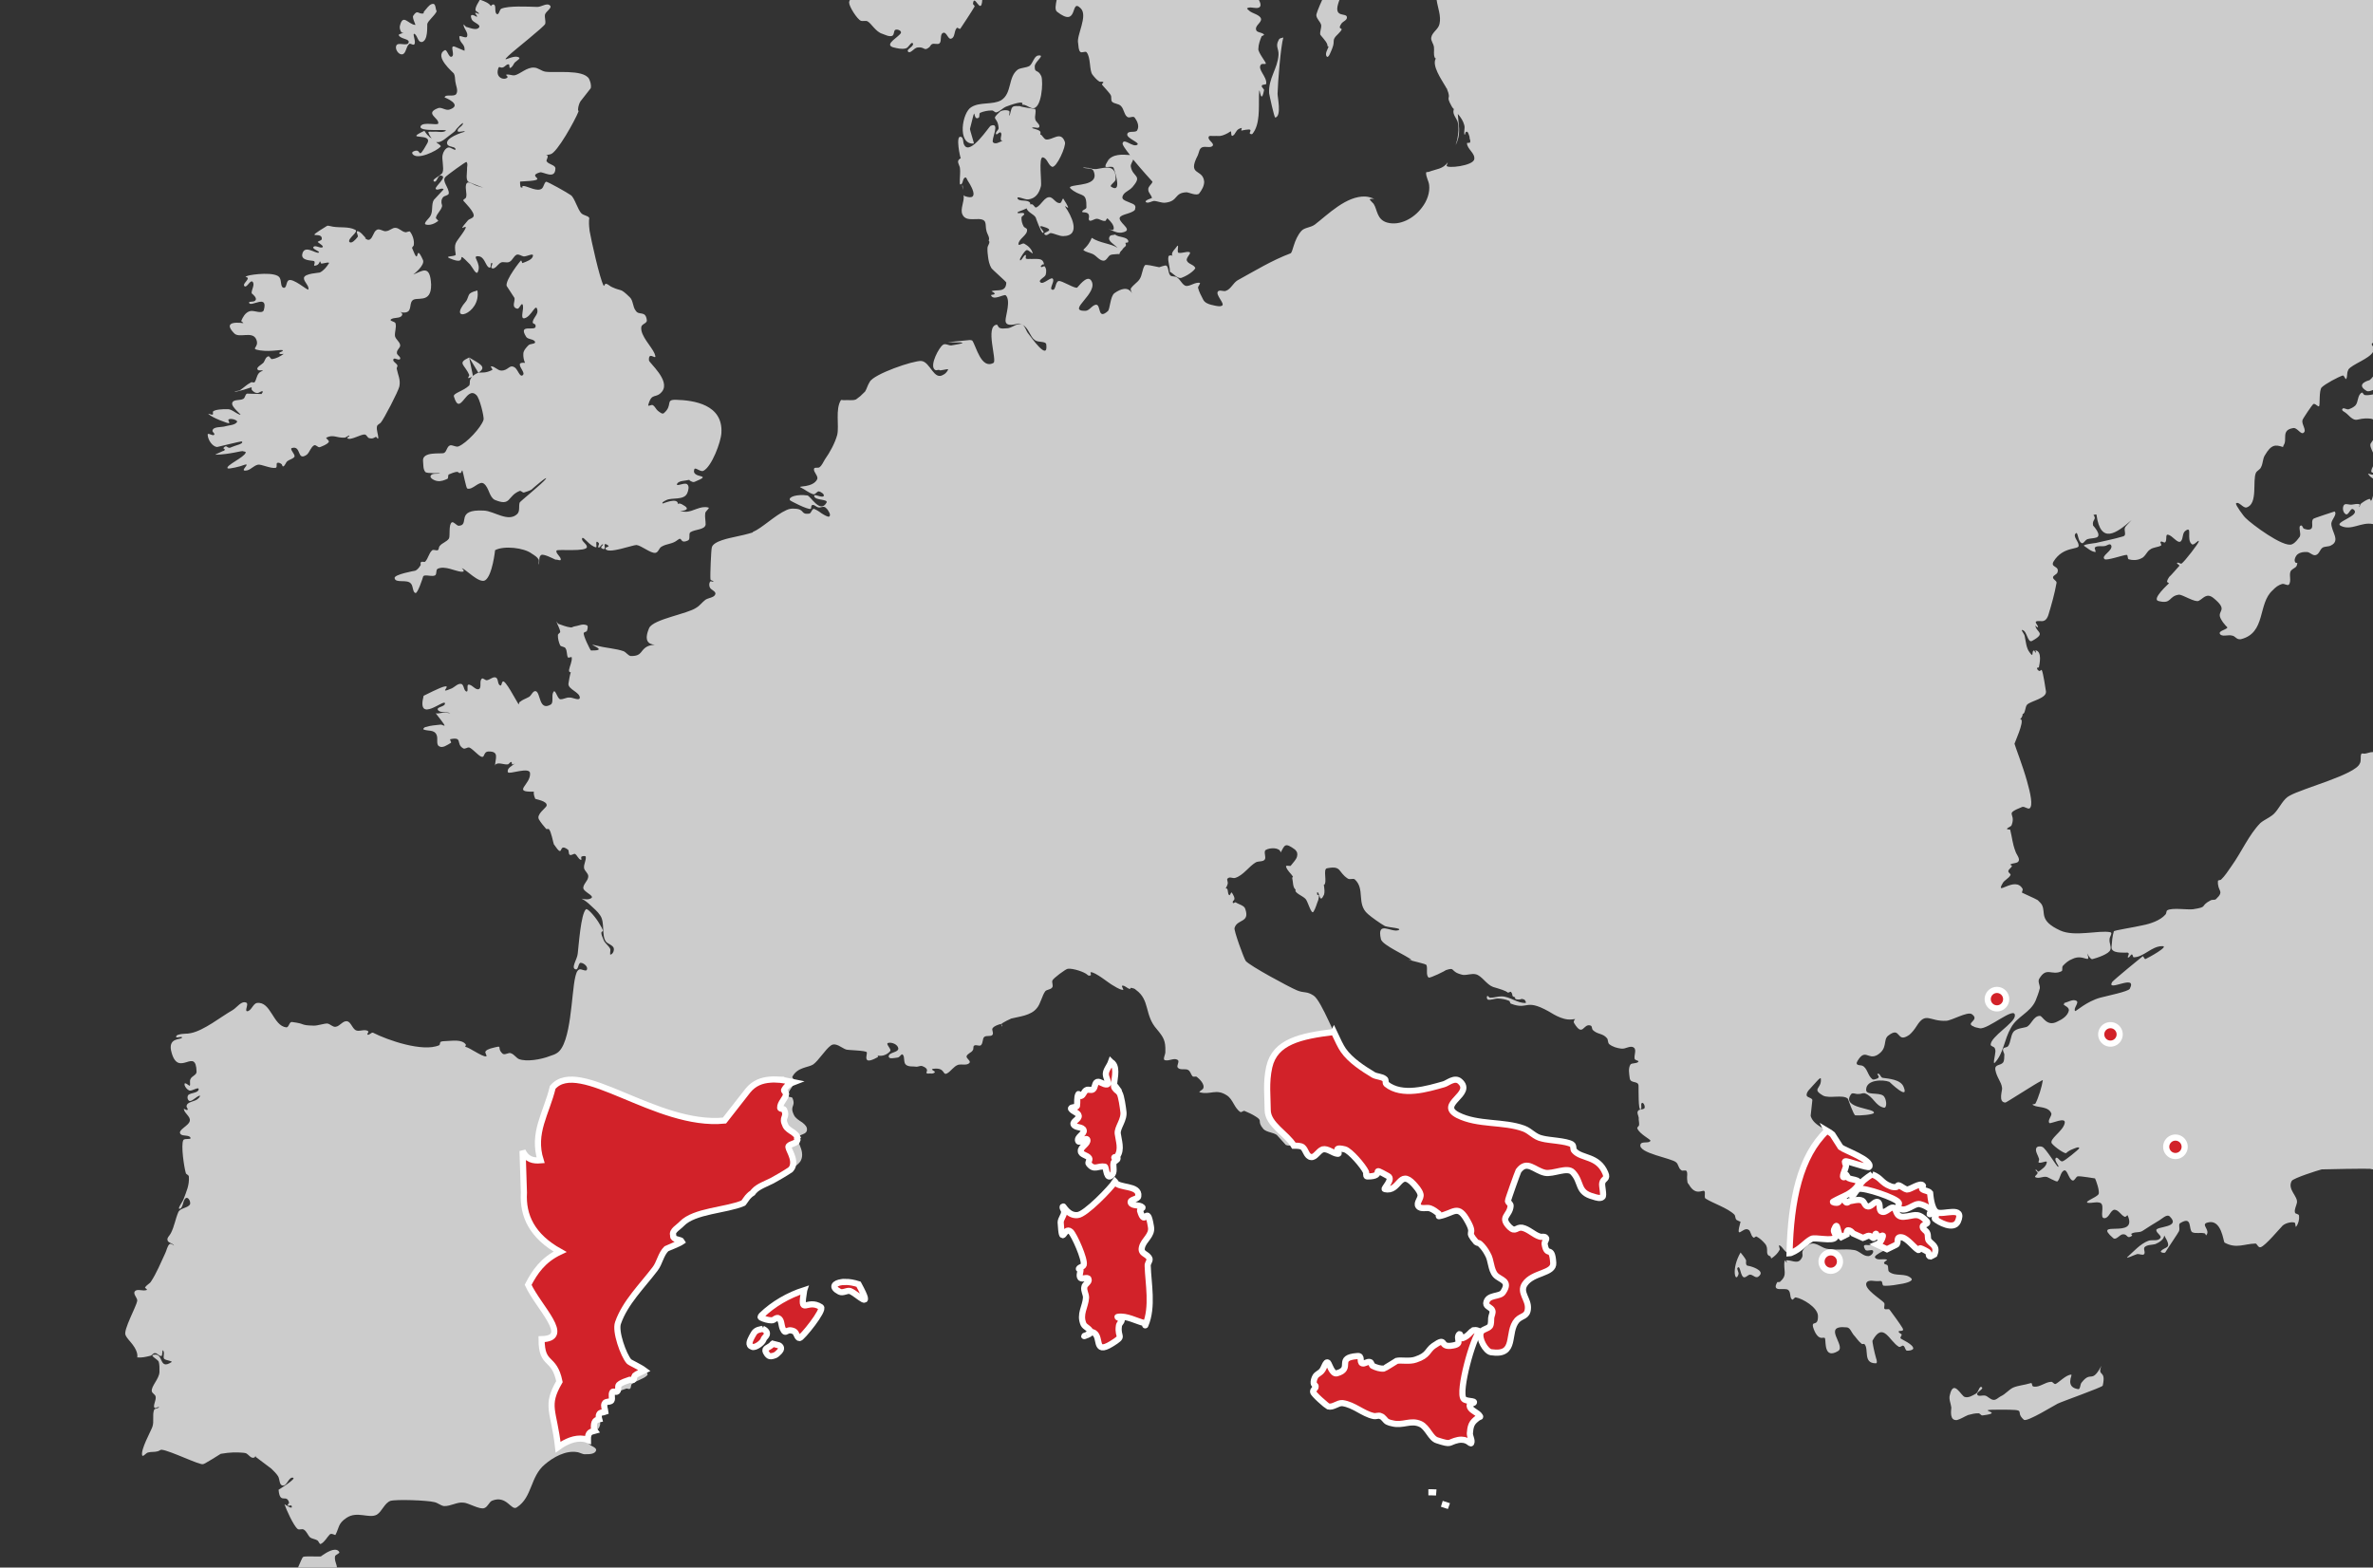 <?xml version="1.0" encoding="UTF-8" standalone="no"?>
<!-- Created with Inkscape (http://www.inkscape.org/) -->

<svg
   xmlns:svg="http://www.w3.org/2000/svg"
   xmlns="http://www.w3.org/2000/svg"
   version="1.1"
   width="386"
   height="255"
   id="svg2907">
  <rect width="100%" height="100%" fill="#333333" stroke="none"/>
  <defs
     id="defs2909" />
  <path
     d="m 78.031,0 c -0.277,0.53 -0.675,1.008 -0.688,1.594 -0.053,0.263 0.532,0.372 0.562,0.625 0.021,0.168 -0.436,-0.23 -0.594,-0.125 -0.063,0.178 0.398,0.468 0.25,0.656 0,0 -1.406,-0.943 -0.812,0.438 0.229,0.485 1.473,0.788 1.188,1.25 -0.36,0.556 -1.349,0.15 -1.969,-0.031 -0.253,0.031 -0.593,-0.628 -0.562,-0.375 -0.013,0.599 0.828,1.276 0.562,1.906 -0.117,0.441 -1.301,-0.358 -1.25,0.062 0.049,1.104 0.964,1.094 0.844,2.219 0.012,0.084 -0.061,-5.1e-4 -1.5,-0.594 C 72.981,7.158 74.122,8.969 73.469,9.219 72.984,9.448 72.703,7.884 72.312,8.188 c -1.76,0.981 1.396,3.592 1.5,3.75 0.209,0.316 0.189,0.807 0.25,1.312 0.082,0.673 0.516,1.475 0.156,2.031 -0.36,0.556 -1.725,-0.057 -1.906,0.562 0,0 3.055,1.189 0.844,1.969 -0.653,0.25 -1.337,-0.458 -1.906,-0.219 -2.286,0.874 0.265,1.617 0.031,2.5 -0.127,0.357 -2.42,-0.328 -2.844,0.406 -0.551,1.091 4.748,0.384 4.031,0.812 -0.559,0.324 -1.295,0.043 -1.969,0.125 -0.253,0.03 -0.927,-0.118 -0.812,0.125 0.135,0.411 0.332,0.705 0.531,0.938 -0.178,-0.063 -0.364,-0.186 -0.469,-0.344 -0.283,-0.222 -0.51,-0.559 -0.719,-0.875 -3.635,1.72 1.571,0.163 0.438,2.094 -1.758,3.116 -0.71,0.436 -2.312,1.312 -0.084,0.013 -0.157,0.27 -0.062,0.344 0.732,1.107 3.96,-0.486 4.562,-1.156 0.148,-0.189 -0.208,-0.31 -0.312,-0.469 -0.178,-0.063 -0.271,-0.154 -0.375,-0.312 0.798,0.245 1.696,-0.778 2.719,-1.5 0.475,-0.314 0.368,-0.477 0.906,-0.969 0.222,-0.283 0.856,-0.804 0.719,-0.531 -0.107,0.525 -0.936,0.714 -0.875,1.219 0.041,0.337 1.347,-0.158 1.125,0.125 -0.084,0.012 -3.482,1.018 -2.75,2.125 0.303,0.39 1.23,0.267 1.281,0.688 0.051,0.421 -0.808,-0.385 -1.219,-0.25 -0.411,0.135 -0.768,0.662 -0.875,1.188 -0.181,0.62 0.255,2.13 0,2.844 -0.265,0.63 -1.931,1.14 -1.375,1.5 0.451,0.202 0.568,-1.076 1.094,-0.969 1.209,0.11 -1.053,1.84 -0.844,2.156 0.219,0.401 1.062,-0.307 1.281,0.094 l -1.594,1.719 c -0.424,0.735 -0.108,1.828 -0.531,2.562 -0.202,0.451 -1.286,1.246 -0.75,1.438 0.704,0.171 1.42,-0.155 1.969,-0.562 0.158,-0.104 -0.408,-0.384 -0.344,-0.562 0.171,-0.704 0.829,-1.14 1,-1.844 0.063,-0.178 -0.148,-0.487 -0.094,-0.75 -0.03,-0.253 0.102,-0.53 0.25,-0.719 0.222,-0.283 0.894,-0.278 0.938,-0.625 0.058,-0.946 -1.165,-1.986 -0.562,-2.656 0.222,-0.283 3.343,-2.543 3.438,-2.469 0.293,0.306 0.045,0.86 0.094,1.281 -0.01,0.683 -0.189,1.401 0.125,1.875 0.021,0.168 4.462,1.677 1.531,0.75 -0.798,-0.245 -1.567,-1.017 -1.812,-0.219 -0.171,0.704 0.183,1.443 0,2.062 -0.053,0.263 -0.552,0.32 -0.438,0.562 0.104,0.158 1.922,1.902 1.656,2.531 -0.128,0.357 -0.716,0.405 -0.938,0.688 -2.398,2.767 0.956,-0.518 -0.938,2.188 -1.016,1.489 -1.349,1.387 -1.031,3.312 0.135,0.411 -1.934,0.222 -1.031,0.625 3.517,1.539 0.547,-1.872 3.375,1.031 0.398,0.464 0.974,1.764 1.25,1.219 0.679,-1.448 -1.115,-2.673 0.094,-2.562 0.946,0.058 1.112,1.296 1.594,1.75 0.093,0.072 0.27,0.157 0.344,0.062 0.148,-0.189 -0.005,-0.772 0.25,-0.719 0.263,0.053 -0.177,0.539 -0.062,0.781 0.104,0.158 0.342,0.136 0.5,0.031 0.4,-0.219 0.609,-0.677 1.094,-0.906 0.411,-0.135 0.943,0.126 1.344,-0.094 0.485,-0.229 0.672,-0.927 1.156,-1.156 0.411,-0.134 0.809,0.238 1.156,0.281 0.515,0.023 1.607,-0.619 1.5,-0.094 -0.097,0.61 -1.003,0.907 -1.656,1.156 C 84.873,42.885 84.929,42.439 84.75,42.375 84.666,42.386 82.2,45.5 82.406,46.5 l 1.281,1.969 c 0.145,0.495 -0.582,1.535 0.469,1.75 0.347,0.043 0.635,-1.004 0.844,-0.688 0.334,0.643 -0.476,2.342 0.281,2.25 1.168,-0.226 1.888,-2.627 2.125,-1.375 0.165,0.663 -0.537,1.193 -0.719,1.812 -0.181,0.62 0.461,0.297 0.438,0.812 0.122,1.01 -2.942,-0.506 -1.562,1.719 0.229,0.485 1.239,0.359 1.469,0.844 0.135,0.411 -0.756,0.269 -1.062,0.562 -0.38,0.388 -0.821,0.86 -0.844,1.375 -0.029,0.481 0.058,1.03 0.281,1.5 -0.481,-0.069 -0.824,0.028 -0.844,0.188 -0.097,0.61 0.933,1.415 0.469,1.812 -0.464,0.398 -0.778,-0.849 -1.25,-1.219 -0.933,-0.656 -1.051,0.495 -2.25,0.469 -0.599,-0.013 -1.026,-0.675 -1.625,-0.688 -0.263,-0.053 0.315,0.489 0.156,0.594 -1.128,0.563 -1.661,0.366 -2.25,0.438 -0.242,0.114 -0.569,0.238 -0.875,0.531 -0.158,0.104 -0.3,0.29 -0.438,0.562 -0.138,0.273 -0.026,0.696 -0.156,0.969 -0.993,0.974 -2.74,1.275 -2.5,1.844 1.006,3.38 1.98,-1.876 3.625,-0.281 0.566,0.444 1.315,3.674 1.188,4.031 -0.363,1.239 -2.788,3.844 -4.094,4.344 -0.411,0.135 -0.891,-0.238 -1.312,-0.188 -0.579,0.155 -0.547,1.021 -1.031,1.25 -0.401,0.219 -3.61,-0.34 -3.406,1.344 0.071,0.589 -0.024,1.285 0.375,1.75 0.275,0.287 2.345,0.145 2.406,0.219 -0.495,0.145 -1.371,-0.097 -1.562,0.438 -0.128,0.357 0.694,0.779 1.125,0.812 0.525,0.107 1.171,-0.146 1.656,-0.375 0.148,-0.189 0.005,-0.688 0.25,-0.719 1.949,-0.834 1.265,-0.064 1.844,-0.219 0.168,-0.021 0.208,-0.533 0.312,-0.375 0.114,0.243 0.603,2.842 0.781,2.906 0.893,0.319 1.964,-1.373 2.719,-0.781 0.849,0.666 0.837,2.138 1.75,2.625 2.698,1.126 1.998,-0.594 4.031,-1.438 0.242,-0.114 0.466,0.281 0.719,0.25 0.411,-0.135 0.818,-0.249 1.219,-0.469 0.306,-0.293 2.778,-2.4 2.344,-1.75 -0.434,0.65 -4.186,3.665 -4.25,3.844 -0.192,0.535 0.08,1.362 -0.375,1.844 -1.446,1.456 -3.808,-0.472 -5.438,-0.531 -4.816,-0.272 -2.169,2.403 -4.125,2.469 -0.347,-0.043 -0.767,-0.687 -1.094,-0.562 -0.559,0.324 -0.257,2.258 -0.469,2.625 -0.36,0.556 -1.099,0.716 -1.469,1.188 -0.232,0.199 -0.112,0.52 -0.344,0.719 -0.242,0.114 -0.706,-0.171 -0.938,0.031 -0.538,0.492 -0.597,1.267 -1.125,1.844 -0.158,0.104 -0.539,-0.095 -0.688,0.094 -0.158,0.104 0.064,0.427 -0.094,0.531 -0.212,0.367 -0.517,0.719 -0.844,0.844 -0.084,0.011 -3.415,0.598 -3.344,1.188 0.112,0.926 2.049,0.126 2.656,0.906 0.388,0.38 0.266,1.508 0.781,1.531 0.337,-0.041 1.101,-2.278 1.219,-2.719 0.072,-0.094 0.166,-0.115 0.25,-0.125 0.589,-0.07 1.203,0.201 1.688,-0.031 0.316,-0.209 0.058,-0.959 0.469,-1.094 1.138,-0.479 2.678,0.37 3.719,0.5 0.844,0.09 0.304,-0.404 0.156,-0.562 0.016,0.01 -0.003,-0.01 0.031,0 0.714,0.255 2.791,2.512 3.75,1.969 1.191,-0.742 1.625,-4.906 1.625,-4.906 1.444,-0.772 4.742,-0.399 5.969,0.562 0.461,0.286 0.906,0.568 1.125,0.969 0.086,0.182 -0.024,0.641 -0.031,0.781 0.006,-0.005 0.023,0.012 0.031,0 0.202,-0.451 -0.068,-1.218 0.406,-1.531 0.4,-0.219 1.861,0.548 2.312,0.75 l 0.094,0 c 0.253,-0.03 0.727,0.262 0.781,0 0.023,-0.515 -0.889,-1.018 -0.688,-1.469 0.138,-0.273 4.955,0.258 4.938,-0.594 0.023,-0.515 -1.036,-0.976 -0.75,-1.438 0.222,-0.283 1.168,1.285 2.219,1.5 0.263,0.053 -0.243,-1.405 0.438,-0.719 0.199,0.232 -0.255,0.696 0,0.75 0.263,0.053 0.425,-0.554 0.688,-0.5 0.253,-0.031 -0.312,0.279 -0.281,0.531 0.104,0.158 0.405,0.292 0.562,0.188 0.138,-0.273 -0.233,-0.994 0.312,-0.719 0.913,0.487 -0.291,0.308 -0.156,0.719 0.364,0.895 4.432,-0.637 5.031,-0.625 0.778,0.077 2.305,1.373 3.062,1.281 0.505,-0.062 0.6,-0.781 1,-1 0.875,-0.533 1.77,-0.392 2.625,-1.094 0.855,-0.701 0.265,0.751 1.719,0.062 0.401,-0.219 0.037,-1.019 0.344,-1.312 0.791,-0.523 2.349,-0.378 2.5,-1.25 0.01,-0.683 -0.16,-1.265 -0.062,-1.875 0.043,-0.347 0.847,-0.863 0.5,-0.906 -1.324,-0.352 -2.489,0.714 -3.688,0.688 -2.492,-0.126 1.216,0.045 -0.094,-0.906 -0.367,-0.211 -0.736,-0.531 -1.062,-0.406 -0.032,7e-4 -0.072,0.048 -0.094,0.062 0,-0.01 2e-4,-0.024 0,-0.031 -0.049,-1.104 -2.385,-0.072 -2.469,-0.062 -0.273,-0.138 0.351,-0.448 0.594,-0.562 0.885,-0.449 2.834,0.082 3.375,-1.094 0.202,-0.451 0.383,-1.173 0,-1.469 -0.388,-0.38 -1.848,0.474 -1.656,-0.062 0.275,-0.546 1.306,-0.491 1.969,-0.656 0.084,-0.012 0.103,0.166 0.188,0.156 0.273,0.138 0.476,0.271 0.719,0.156 3.255,-1.333 -0.637,-0.425 -0.062,-2.031 0.117,-0.441 0.984,0.479 1.469,0.25 1.37,-0.678 2.858,-4.695 2.938,-6.156 0.292,-4.647 -4.494,-5.331 -7.406,-5.406 -1.798,-0.04 -0.418,0.89 -1.969,2.188 -0.232,0.199 -0.686,-0.184 -0.969,-0.406 -0.283,-0.222 -0.445,-0.695 -0.812,-0.906 -0.189,-0.148 -0.804,0.27 -0.75,0 0.587,-2.206 1.245,-0.929 2.281,-2.25 1.322,-1.782 -2.105,-4.61 -2.156,-5.031 -0.13,-1.778 1.52,0.423 0.906,-1.125 -0.479,-1.138 -2.33,-2.894 -2.156,-4.281 0.023,-0.515 0.967,-0.62 0.906,-1.125 -0.204,-1.683 -1.28,-0.688 -1.812,-1.562 -0.502,-0.623 -0.392,-1.659 -0.969,-2.188 -1.645,-1.595 -1.217,-0.882 -2.844,-1.625 -0.357,-0.128 -0.684,-0.519 -1.031,-0.562 -0.178,-0.063 -0.27,0.471 -0.375,0.312 -0.658,-1.202 -2.014,-7.401 -2.281,-8.906 -0.062,-0.505 -0.117,-1.079 -0.094,-1.594 -0.03,-0.253 0.104,-0.436 0,-0.594 -0.293,-0.306 -0.81,-0.329 -1.188,-0.625 -0.671,-0.602 -1.172,-2.682 -1.812,-3.031 -0.377,-0.296 -3.842,-2.261 -4,-2.156 -0.316,0.209 -0.35,0.8 -0.656,1.094 -0.697,0.596 -2.244,-0.319 -2.938,-0.406 -0.599,-0.013 0.119,0.4 -0.5,0.219 -0.084,0.012 -0.178,-0.927 -0.094,-0.938 5.522,-0.24 0.66,-0.764 3.219,-1.5 0.495,-0.145 2.471,1.257 2.5,-0.625 0.013,-0.6 -1.114,-0.629 -1.438,-1.188 -0.101,-0.212 0.534,-0.966 -0.094,-1 0.225,-0.015 0.45,-0.065 0.719,-0.125 1.084,-0.216 4.042,-5.594 4.562,-6.938 0.072,-0.094 -0.126,-0.228 -0.062,-0.406 0.033,-0.431 0.163,-0.883 0.375,-1.25 l 1.688,-2.156 C 96.201,13.818 96.04,13.297 95.812,12.812 94.851,11.221 90.169,11.904 88.688,11.656 88.078,11.559 87.506,11.013 86.906,11 c -1.209,-0.11 -2.272,1.054 -3.188,1.25 -0.505,0.061 -0.964,-0.229 -1.375,-0.094 -0.168,0.02 0.283,0.228 0.219,0.406 -0.36,0.556 -2.022,0.221 -1.531,-1.375 0.181,-0.62 0.348,0.042 0.906,-0.281 0.242,-0.114 0.466,-0.481 0.812,-0.438 0.168,-0.02 0.05,0.614 0.219,0.594 0.411,-0.135 0.528,-0.592 0.75,-0.875 0.306,-0.293 1.044,-0.716 0.688,-0.844 C 83.483,8.772 81.219,10.497 82.75,9.031 83.668,8.152 88.57,4.316 88.688,3.875 88.795,3.35 88.553,2.869 88.656,2.344 88.848,1.808 89.909,1.245 89.438,0.875 88.956,0.421 88.09,1.128 87.406,1.125 85.692,1.076 82.785,0.917 81.562,1.406 81.236,1.531 81.18,2.493 80.812,2.281 80.351,1.995 80.801,0.826 80.281,0.719 80.086,0.714 79.955,0.84 79.844,1 79.611,0.521 78.754,0.188 78.219,0 l -0.188,0 z m -1.094,61.156 -0.625,-3 c -2.023,0.928 -0.72,1.106 0,2.812 0.104,0.158 -0.346,0.562 -0.094,0.531 0.253,-0.03 0.487,-0.144 0.719,-0.344 z m -0.625,-3 1.5,2.469 c 1.508,-0.951 0.158,-1.474 -1.5,-2.469 z M 138.25,0 c -0.069,0.15 -0.144,0.278 -0.125,0.438 -0.013,0.599 1.276,2.672 1.906,2.938 0.357,0.128 0.842,-0.097 1.125,0.125 0.546,0.276 1.314,1.701 2.375,2 0.536,0.192 1.068,0.489 1.562,0.344 0.411,-0.135 0.236,-0.875 0.562,-1 0.327,-0.124 0.95,0.122 0.906,0.469 -0.181,0.62 -2.825,1.875 -1.312,2.375 0.704,0.171 1.399,0.353 2.062,0.188 0.505,-0.061 0.884,-1.203 1.188,-0.812 0.229,0.485 -1.169,0.964 -0.781,1.344 0.387,0.38 0.942,-0.616 1.531,-0.688 1.178,-0.142 1.032,0.638 1.812,0.031 0.242,-0.114 0.289,-0.448 0.531,-0.562 0.317,-0.209 0.944,0.137 1.25,-0.156 0.38,-0.387 -0.011,-1.448 0.562,-1.688 0.569,-0.24 0.828,1.167 1.312,0.938 0.663,-0.165 0.452,-1.237 0.906,-1.719 0.148,-0.189 0.446,0.283 0.594,0.094 0.073,-0.094 1.963,-2.954 2.312,-3.594 0.063,-0.178 -0.314,-0.321 -0.25,-0.5 0.197,-1.731 1.318,2.085 1.5,-0.562 L 138.25,0 z m 33.625,0 c -0.134,0.705 -0.334,1.595 0.062,1.906 3.585,2.812 2.094,-2.316 3.844,-0.562 1.257,1.214 -0.727,4.445 -0.406,5.688 0.062,0.505 0.051,1.1 0.344,1.406 0.283,0.222 0.832,-0.169 1.031,0.062 0.701,0.855 0.425,2.918 0.938,3.625 0.303,0.39 0.695,0.871 1.156,1.156 0.178,0.063 0.52,-0.064 0.625,0.094 0.093,0.074 -0.239,0.207 -0.219,0.375 0.013,0.084 1.187,1.287 1.406,1.688 0.209,0.316 0.003,0.777 0.219,1.094 0.388,0.38 1.05,0.307 1.438,0.688 0.576,0.528 0.546,1.704 1.25,1.875 0.347,0.043 0.822,-0.254 1.031,0.062 0.408,0.548 0.756,1.36 0.406,2 -0.191,0.536 -1.444,0.011 -1.625,0.625 -0.255,0.714 2.237,1.447 1.594,1.781 -0.717,0.428 -2.099,-1.111 -2.344,-0.312 -0.148,0.189 0.382,0.956 1.188,1.969 -1.257,-0.097 -2.849,-0.21 -3.656,0.969 l 0,0.031 c 0.215,-0.178 0.478,-0.291 0.75,-0.375 -0.273,0.095 -0.539,0.21 -0.75,0.406 -0.131,0.247 -0.303,0.425 -0.344,0.75 -0.117,0.441 1.199,-0.151 1.344,0.344 0.395,1.148 1.261,4.111 -0.406,3.031 -0.367,-0.212 0.685,-0.756 0.719,-1.188 0.105,-2.66 -1.863,-1.84 -3.125,-1.688 -0.421,0.05 -0.84,-0.07 -1.281,-0.188 -0.189,0.023 -0.73,-0.088 -0.875,-0.094 0.011,0.01 -0.015,0.022 0,0.031 0.546,0.276 1.448,-0.011 1.688,0.562 1.073,2.518 -3.075,2.081 -3.781,2.594 -0.242,0.114 0.311,0.477 0.5,0.625 1.489,1.016 2.167,0.237 2.125,2.719 -0.043,0.347 -0.644,0.341 -0.688,0.688 -0.053,0.263 1.405,-0.251 1.062,1.156 0.011,0.084 0.051,0.333 0.219,0.312 0.347,0.043 0.725,-0.346 1.156,-0.312 0.431,0.033 0.807,0.405 1.312,0.344 0.168,-0.021 0.217,-0.523 0.406,-0.375 0.482,0.454 1.066,1.078 0.969,1.688 -0.053,0.263 -0.518,0.125 -0.875,0 0.714,0.256 1.368,0.685 2.125,0.594 2.094,-0.338 -0.086,-1.334 -0.281,-2.25 -0.082,-0.674 1.435,-0.744 2.188,-1.219 0.242,-0.114 0.364,-0.3 0.344,-0.469 0.161,-0.524 -0.263,-0.713 -0.781,-0.906 -0.074,-0.03 -0.145,-0.066 -0.219,-0.094 -0.204,-0.071 -0.413,-0.165 -0.594,-0.25 -0.439,-0.205 -0.7,-0.466 -0.281,-1.062 0.37,-0.472 1.005,-0.653 1.375,-1.125 0.084,-0.011 0.106,-0.012 0.094,-0.094 1.648,-1.907 -0.018,-1.524 -0.312,-3.281 -0.051,-0.421 0.332,-0.809 0.375,-1.156 1.402,1.709 3.156,3.625 3.156,3.625 -0.118,0.441 -0.749,0.776 -0.688,1.281 -0.023,0.515 0.533,0.87 0.594,1.375 0,0 -1.505,0.453 -0.875,0.719 0.357,0.128 0.851,-0.209 1.188,-0.25 0.599,0.013 1.233,0.363 1.906,0.281 2.104,-0.254 1.366,-1.611 3.406,-1.688 0.253,-0.03 1.692,0.659 2.062,0.188 0.444,-0.566 0.81,-1.223 0.812,-1.906 -0.181,-2.199 -2.833,-0.849 -1.031,-4.312 0.202,-0.451 0.203,-1.052 0.688,-1.281 0.569,-0.239 1.38,0.19 1.75,-0.281 0.202,-0.451 -0.795,-0.85 -0.688,-1.375 0.043,-0.347 0.601,-0.147 0.938,-0.188 0.421,-0.051 0.777,0.074 1.188,-0.062 0.168,-0.021 0.889,-0.28 1.438,-0.688 0.242,-0.114 -0.093,1.212 0.594,0.531 0.37,-0.472 0.387,-0.908 1.219,-1.094 0.084,-0.012 -0.125,0.364 -0.031,0.438 0,0 1.407,-0.346 1.438,-0.094 0.104,0.158 -0.114,0.363 -0.094,0.531 0.104,0.158 0.363,0.188 0.438,0.094 1.268,-1.52 1.024,-4.296 1.062,-6.094 0.074,-2.913 0.223,1.952 0.812,-0.938 0.138,-0.273 -0.481,-0.54 -0.344,-0.812 0.053,-0.263 0.749,-0.091 0.719,-0.344 0.12,-1.125 -1.467,-2.308 -0.875,-3.062 0.222,-0.283 0.664,-8e-5 0.812,-0.188 0.063,-0.178 -1.326,-1.881 -1.219,-2.406 0.01,-0.684 0.266,-1.401 0.531,-2.031 0.073,-0.094 0.479,-0.154 0.375,-0.312 -0.388,-0.38 -1.22,-0.276 -1.281,-0.781 -0.165,-0.663 0.884,-1.13 0.812,-1.719 -0.082,-0.673 -1.487,-0.932 -1.875,-1.312 -0.189,-0.148 -0.565,-0.438 -0.312,-0.469 0.559,-0.324 1.671,0.306 2.031,-0.25 C 205.128,0.797 205.003,0.422 204.781,0 L 171.875,0 z m 43.188,0 c -0.526,1.154 -1.004,2.328 -0.938,2.531 0.07,0.589 0.626,0.952 0.781,1.531 0.062,0.505 -0.217,1.026 -0.156,1.531 0.021,0.168 1.001,1.077 1.156,1.656 0.011,0.084 0.042,0.354 0.125,0.344 0.043,-0.005 0.089,-0.037 0.125,-0.094 -0.225,0.579 -0.658,1.228 -0.375,1.656 0.314,0.475 0.736,-0.861 0.938,-1.312 0.521,-1.344 -0.213,-1.234 0.938,-2.312 1.447,-1.456 -0.379,-0.324 0.562,-1.719 0.296,-0.377 0.936,-0.526 0.875,-1.031 -0.091,-0.758 -2.099,0.176 -1.438,-2.125 C 217.728,0.413 217.792,0.196 217.875,0 l -2.812,0 z m 18.625,0 c 0.188,1.309 0.76,2.604 0.469,3.875 -0.15,0.872 -1.193,1.346 -1.344,2.219 -0.107,0.525 0.366,0.973 0.438,1.562 0.07,0.589 -0.105,1.203 0.125,1.688 0.012,0.084 0.103,0.166 0.188,0.156 -0.72,1.112 0.915,3.445 1.562,4.562 0.104,0.158 0.124,0.27 0.219,0.344 0.854,2.117 -0.315,0.872 0.781,2.875 0.104,0.158 0.186,0.321 0.375,0.469 -0.072,0.094 -0.062,0.188 -0.062,0.188 -0.171,0.704 0.522,1.306 0.688,1.969 0.185,0.832 0.121,1.762 -0.094,2.812 -0.053,0.263 -0.197,0.612 -0.25,0.875 0.138,-0.273 0.29,-0.612 0.344,-0.875 0.192,-0.535 0.216,-1.067 0.219,-1.75 -0.041,-0.337 -0.107,-1.512 -0.219,-2.438 0.492,0.538 0.897,1.18 1.062,1.844 0.145,0.495 -0.118,1.036 0.031,1.531 0.104,0.158 0.113,-0.448 0.281,-0.469 0.327,-0.124 0.417,0.539 0.531,0.781 0.021,0.168 0.021,0.26 0.031,0.344 0.114,0.242 0.127,0.415 0.062,0.594 -0.063,0.179 -0.52,-0.012 -0.5,0.156 0.031,0.936 1.328,1.606 1.188,2.562 -0.12,1.125 -4.607,1.588 -4.5,1.062 0.063,-0.178 0.124,-0.353 0.188,-0.531 -0.804,1.122 -1.819,1.063 -3.125,1.562 -0.168,0.021 -0.426,-0.011 -0.406,0.156 -0.01,0.683 0.419,1.295 0.5,1.969 0.142,1.178 -0.299,2.555 -1.188,3.688 -1.323,1.774 -3.572,2.959 -5.594,2.438 -1.765,-0.47 -1.623,-2.114 -2.25,-3.062 -0.199,-0.232 -0.878,-0.825 -0.531,-0.781 0.252,-0.03 0.509,-0.072 0.688,0 -0.451,-0.202 -0.985,-0.383 -1.5,-0.406 -3.091,-0.139 -6.109,2.941 -8.219,4.562 -0.707,0.512 -1.659,0.455 -2.188,1.031 -1.279,1.436 -1.37,3.521 -1.781,3.656 -3.023,1.134 -5.79,2.84 -8.594,4.375 -0.717,0.428 -1.107,1.428 -1.844,1.688 -0.401,0.219 -0.881,-0.157 -1.281,0.062 -0.707,0.512 1.269,2.146 0.531,2.406 -0.242,0.114 -0.569,0.077 -1.094,-0.031 -0.165,-0.04 -0.357,-0.08 -0.531,-0.125 l -0.031,0 c -0.558,-0.145 -1.093,-0.362 -1.344,-0.844 -0.334,-0.643 -0.678,-1.274 -0.844,-1.938 -0.03,-0.252 0.513,-0.759 0.25,-0.812 -0.694,-0.087 -1.348,0.429 -1.938,0.5 -0.747,0.175 -1.131,-0.984 -1.688,-1.344 -0.293,-0.306 -0.863,-0.069 -1.156,-0.375 -0.398,-0.464 -0.224,-1.665 -0.812,-1.594 -0.169,0.021 -0.558,0.146 -0.969,0.281 -1.051,-0.214 -2.196,-0.501 -2.344,-0.312 -0.434,0.65 -0.41,1.6 -0.844,2.25 -0.36,0.556 -1.004,0.881 -1.438,1.531 -0.072,0.093 0.073,0.507 0.188,0.75 -0.647,-1.117 -1.821,-0.722 -2.844,0 -0.707,0.512 -0.703,2.634 -1.094,2.938 -1.699,1.486 -1.054,-1.08 -1.906,-1.062 -0.673,0.082 -1.067,1.003 -1.75,1 -3.239,0.05 2.38,-2.923 0.938,-4.969 -0.711,-0.939 -2.166,1.177 -2.25,1.188 -0.401,0.219 -2.536,-1.208 -3.031,-1.062 -0.579,0.155 -0.411,1.588 -1.031,1.406 -0.525,-0.107 0.301,-1.161 0.156,-1.656 -0.175,-0.747 -1.602,0.976 -2.094,0.438 -0.388,-0.38 0.757,-0.778 0.875,-1.219 0.117,-0.441 0.147,-0.954 -0.156,-1.344 -0.104,-0.158 -0.489,0.222 -0.594,0.062 -0.179,-0.063 0.123,-0.302 0.281,-0.406 0,0 0.198,0.053 0.188,-0.031 -0.03,-0.253 -0.165,-0.581 -0.438,-0.719 -0.451,-0.202 -1.026,-0.112 -1.625,-0.125 -0.263,-0.053 -0.602,0.074 -0.875,-0.062 -0.104,-0.158 0.104,-0.614 -0.062,-0.594 -0.327,0.124 -0.444,0.551 -0.75,0.844 -0.158,0.104 -0.179,0.013 -0.125,-0.25 0.212,-0.367 0.631,-1.156 1.031,-1.375 0.327,-0.124 1.125,0.795 1,0.469 -0.165,-0.663 -0.735,-1.182 -1.375,-1.531 -0.273,-0.138 -0.897,0.431 -0.938,0.094 0.058,-0.946 1.518,-1.449 1.406,-2.375 -0.03,-0.253 -0.448,-0.289 -0.562,-0.531 -0.219,-0.401 -0.367,-0.891 -0.344,-1.406 -0.031,-0.252 0.552,-0.414 0.438,-0.656 -0.209,-0.316 -1.19,0.138 -1.062,-0.219 -0.011,-0.082 0.862,-0.335 1.5,-0.656 -0.013,0.014 -0.035,0.033 -0.031,0.062 0.25,0.653 1.145,0.879 1.469,1.438 0.012,0.084 0.904,2.531 1.156,2.5 0.673,-0.081 -1.674,-1.683 0.562,-0.844 1.438,0.595 -0.922,0.733 -0.188,1.156 0.283,0.222 0.654,-0.251 0.906,-0.281 0.694,0.086 1.348,0.497 2.031,0.5 3.155,-0.041 1.086,-3.698 0.469,-4.562 -0.732,-1.107 1.423,1.369 -0.469,-1.562 -0.232,0.199 -0.247,0.793 -0.594,0.75 -0.599,-0.013 -0.933,-0.746 -1.469,-0.938 -0.967,-0.225 -1.449,1.292 -2.344,1.656 -0.253,0.031 -0.413,-0.572 -0.75,-0.531 0,0 -0.103,0.021 -0.188,0.031 -0.012,-0.084 -0.022,-0.166 -0.031,-0.25 -0.418,-0.632 -1.708,-0.129 -2.031,-0.688 -0.239,-0.569 1.13,0.196 1.719,0.125 1.178,-0.142 1.774,-0.98 2.062,-2.125 0.191,-0.535 -0.444,-4.88 0.344,-4.719 0.704,0.171 0.839,1.266 1.469,1.531 0.714,0.255 2.344,-3.378 2.094,-4.031 -0.655,-1.885 -1.991,-0.276 -3.031,-0.406 -0.431,-0.034 -0.622,-0.769 -0.969,-0.812 -0.012,-0.084 0.051,-0.175 0.031,-0.344 0.023,-0.515 -1.776,-0.636 -1.281,-0.781 0.327,-0.124 0.966,0.232 1.094,-0.125 0.118,-0.441 -0.605,-0.798 -0.656,-1.219 -0.155,-0.579 0.202,-1.203 -0.031,-1.688 0,0 -2.08,-0.267 -2.531,-0.469 -0.337,0.04 -0.777,-0.084 -1.094,0.125 -0.39,0.303 -0.298,1.06 -0.594,1.438 -0.009,0.012 -0.025,-0.004 -0.031,0 0.022,-0.155 0.167,-0.639 0.031,-0.75 -0.283,-0.222 -1.298,-0.19 -1.594,0.188 -1.457,1.371 -0.275,0.616 -0.125,2.562 0.041,0.337 -0.615,0.684 -0.406,1 0.114,0.242 0.551,-0.482 0.75,-0.25 0.293,0.306 -0.156,0.85 0.062,1.25 0.011,0.084 0.112,0.083 0.281,0.062 -0.569,0.24 -1.206,0.662 -1.594,0.281 -0.387,-0.38 1.3,-3.406 -0.406,-2.688 -0.168,0.021 -3.279,4.832 -4.25,3.156 -0.304,-0.39 -0.067,-1.268 -0.594,-1.375 -0.882,-0.235 -0.108,3.342 0,3.5 -0.083,0.011 -0.238,0.124 -0.312,0.219 -0.38,0.388 0.21,0.985 0.188,1.5 0.062,0.505 -0.019,1.119 -0.031,1.719 0.03,0.252 -0.086,0.927 0.156,0.812 0.411,-0.135 0.256,-0.874 0.656,-1.094 0.232,-0.199 0.364,0.311 0.469,0.469 0.209,0.316 2.293,3.478 -0.469,2.531 -0.093,-0.072 -0.092,-0.08 -0.188,-0.156 0.132,1.094 -0.583,2.198 -0.219,3.094 0.604,1.464 2.682,0.365 3.531,1.031 0.377,0.296 0.229,1.068 0.375,1.562 0.07,0.589 0.661,1.226 0.375,1.688 0.377,0.296 -0.238,0.861 -0.188,1.281 -0.023,0.515 0.046,0.954 0.094,1.375 0.071,0.589 0.207,1.254 0.531,1.812 0.209,0.316 2.417,2.207 2.438,2.375 -0.049,1.714 -1.595,1.052 -2.406,1.406 0.072,0.07 0.625,0.278 0.5,0.438 -0.063,0.178 -0.667,0.093 -0.562,0.25 0.364,0.895 2.092,-0.253 2.375,-0.031 0.869,0.834 -0.038,3.326 -0.031,4.094 -0.026,1.199 1.873,0.53 2.125,0.5 0.266,0.01 0.463,0.122 0.656,0.219 0.99,0.497 1.188,1.92 1.969,2.469 0.566,0.444 1.804,0.13 1.875,0.719 0.346,2.862 -2.435,-1.159 -2.938,-1.781 -0.348,-0.406 -0.466,-1.117 -0.906,-1.406 -0.063,-0.041 -0.141,-0.071 -0.219,-0.094 -0.798,-0.245 -1.607,0.723 -2.469,0.656 -0.337,0.041 -0.758,0.074 -1.031,-0.062 -0.263,-0.053 -0.332,-0.552 -0.5,-0.531 -1.936,0.234 0.112,5.885 -0.531,6.219 -2.002,1.096 -2.82,-2.76 -3.438,-3.625 -0.093,-0.072 -0.353,-0.104 -0.438,-0.094 -2.406,0.227 -3.386,0.331 -3.625,0.375 0.397,0.042 4.912,-0.188 0.656,0.5 -0.421,0.05 -0.985,-0.398 -1.375,-0.094 -0.632,0.418 -2.15,3.24 -1.375,4 0.093,0.072 0.175,0.145 0.344,0.125 0.168,-0.021 0.405,-0.116 0.594,0.031 0.757,-0.091 1.515,-0.377 1.219,0 -0.212,0.367 -0.445,0.573 -0.688,0.688 -1.582,1.045 -2.122,-2.055 -3.594,-2.219 -1.293,-0.1 -7.791,2.136 -8.406,3.406 -0.36,0.556 -0.464,1.101 -0.75,1.562 l -0.781,0.75 -0.688,0.531 c -0.569,0.24 -1.286,0.053 -1.875,0.125 -0.253,0.031 -0.52,-0.094 -0.594,0 -0.931,1.479 -0.262,4.133 -0.594,5.625 -0.352,1.324 -1.196,2.878 -2,4 -0.286,0.462 -0.485,0.978 -0.875,1.281 -0.232,0.199 -0.863,-0.066 -0.906,0.281 -0.107,0.525 0.723,1.121 0.531,1.656 -0.679,1.448 -3.349,1.078 -2.719,1.344 0.724,0.34 1.295,0.88 2.094,1.125 0.347,0.043 0.612,-0.522 0.875,-0.469 0.347,0.043 1.003,0.498 0.781,0.781 -0.391,0.303 -1.592,-0.509 -1.531,0 0.175,0.747 2.35,0.422 2,1.062 -1.059,1.836 -2.61,-1.164 -3.125,-1.188 -1.65,-0.228 -3.136,0.223 -2.812,0.781 0.013,0.084 2.849,1.551 3.344,1.406 0.168,-0.021 0.039,-0.374 0.188,-0.562 0.306,-0.293 0.716,0.269 1.062,0.312 0.357,0.128 0.81,-0.265 1.188,0.031 0.189,0.148 0.386,0.383 0.5,0.625 0.209,0.316 0.326,0.645 0.094,0.844 -0.158,0.104 -0.694,-0.172 -1.25,-0.531 -0.472,-0.37 -1.009,-0.655 -1.188,-0.719 -0.431,-0.034 -0.423,0.73 -0.844,0.781 -1.431,0.173 -0.63,-0.763 -2.344,-0.812 -0.431,-0.034 -0.828,-0.008 -1.312,0.219 -1.865,0.823 -4.005,2.959 -5.469,3.562 0,0 0.01,-3.5e-4 -0.062,0.094 -0.905,0.28 -1.906,0.513 -2.906,0.719 -0.748,0.175 -3.504,0.668 -3.719,1.719 -0.117,0.441 -0.29,4.567 -0.219,5.156 0.03,0.253 0.448,0.207 0.469,0.375 0.021,0.168 -0.383,-0.158 -0.531,0.031 -0.148,0.189 -0.178,0.633 -0.062,0.875 0.145,0.495 1.098,0.652 0.906,1.188 -0.191,0.536 -1.119,0.561 -1.594,0.875 -0.548,0.408 -0.91,0.957 -1.469,1.281 -1.413,1.025 -7.009,1.864 -7.688,3.312 -0.934,2.163 -0.041,2.662 0.906,2.719 -0.421,0.051 -0.736,0.094 -1.062,0.219 -1.38,0.594 -0.846,1.644 -2.812,1.625 -0.431,-0.034 -0.736,-0.58 -1.188,-0.781 -1.25,-0.447 -2.895,-0.522 -4.219,-0.875 -2.816,-0.684 2.418,0.838 -1.094,0.75 -0.084,0.012 -1.378,-2.592 -1.156,-2.875 0.148,-0.189 0.436,-0.134 0.5,-0.312 0.128,-0.357 0.253,-0.894 -0.094,-0.938 -0.63,-0.266 -1.295,0.137 -1.969,0.219 -0.168,0.021 -0.415,0.221 -0.594,0.156 -0.694,-0.087 -1.317,-0.339 -2.031,-0.594 -0.071,-0.056 -0.221,-0.338 -0.281,-0.406 0.155,0.579 0.554,1.13 0.625,1.719 0.021,0.169 -0.406,0.31 -0.375,0.562 -0.023,0.515 0.146,1.172 0.375,1.656 0.199,0.232 0.729,0.195 0.844,0.438 0.303,0.39 0.187,1.1 0.406,1.5 0.104,0.158 0.605,-0.168 0.625,0 0.082,0.673 -0.34,1.422 -0.438,2.031 -0.043,0.347 0.112,0.395 0.281,0.375 -0.181,0.62 -0.278,1.234 -0.375,1.844 -0.141,0.956 1.9,1.398 1.844,2.344 -0.107,0.526 -1.214,-0.123 -1.719,-0.062 -0.515,-0.023 -0.922,0.305 -1.438,0.281 -0.515,-0.023 -0.807,-1.796 -1.156,-1.156 -0.35,0.64 0.122,1.708 -0.438,2.031 -1.918,1.086 -1.608,-1.942 -2.406,-2.188 -0.441,-0.117 -0.672,0.603 -1.062,0.906 -0.559,0.324 -1.067,0.446 -1.531,0.844 -0.168,0.021 -0.124,0.449 -0.219,0.375 -0.418,-0.632 -2.182,-4.075 -2.562,-3.688 -0.232,0.199 -0.165,0.763 -0.438,0.625 -0.451,-0.202 -0.236,-1.08 -0.688,-1.281 -0.451,-0.202 -0.964,0.377 -1.469,0.438 -0.253,0.03 -0.665,-0.439 -0.812,-0.25 -0.464,0.398 0.021,1.458 -0.469,1.688 -0.569,0.24 -1.129,-0.79 -1.719,-0.719 -0.327,0.124 0.056,1.084 -0.281,1.125 -0.526,-0.107 -0.381,-1.143 -0.906,-1.25 -0.61,-0.097 -1.14,0.657 -1.719,0.812 -1.949,0.833 0.051,-0.518 -0.875,-0.406 -0.758,0.091 -3.416,1.521 -3.5,1.531 -1.218,4.759 3.599,0.241 3.469,1.281 -0.023,0.515 -1.386,0.515 -1.156,1 0.324,0.559 1.339,0.266 1.969,0.531 0.02,0.011 0.022,0.027 0.031,0.031 -0.125,-0.01 -0.654,-0.125 -0.906,-0.094 -0.515,-0.023 -0.997,0.21 -1.438,0.094 0.603,0.771 1.418,1.808 1.438,1.969 0.021,0.168 -0.457,-0.145 -0.625,-0.125 -0.842,0.102 -1.679,0.137 -2.5,0.406 -0.168,0.021 -0.407,0.301 -0.312,0.375 0.724,0.339 1.782,-0.037 2.156,0.938 0.24,0.569 -0.139,1.537 0.406,1.812 0.556,0.36 1.348,-0.238 1.906,-0.562 0.158,-0.104 -0.253,-0.489 -0.094,-0.594 2.084,-0.423 0.867,0.759 2.062,1.469 0.283,0.222 0.653,-0.168 1,-0.125 0.535,0.192 1.36,1.193 1.906,1.469 0.724,0.339 0.314,-0.785 1.25,-0.812 1.788,-0.041 1.098,1.135 1.062,2.25 l 0,0.094 c -0.013,-0.084 0.05,-0.187 0.125,-0.281 0.559,-0.324 1.295,0.112 1.969,0.031 0.242,-0.114 0.31,-0.376 0.562,-0.406 0.093,0.073 0.032,0.332 0.125,0.406 0.071,0.056 0.362,-0.112 0.469,-0.156 -0.47,0.393 -1.403,0.792 -1.156,1.438 0.135,0.411 3.546,-0.948 3.594,0.156 0.14,1.862 -2.961,3.081 0.531,3 l 0.094,0 c -0.053,0.263 -0.02,0.587 0.219,1.156 0.011,0.084 2.089,0.358 1.844,1.156 -0.128,0.357 -1.688,1.387 -1.25,2.188 0.324,0.559 0.79,1.098 1.188,1.562 0.093,0.072 0.343,-0.044 0.438,0.031 0.387,0.38 0.698,2.227 0.812,2.469 1.767,2.605 0.562,-0.404 2.25,0.844 0.273,0.138 0.07,0.737 0.344,0.875 0.273,0.138 0.581,-0.21 0.844,-0.156 0.367,0.212 0.528,0.851 0.969,0.969 0.178,0.063 -0.064,-0.427 0.094,-0.531 0.242,-0.114 0.667,-0.144 0.688,0.031 0.07,0.589 -0.352,1.223 -0.281,1.812 0.062,0.505 0.711,0.86 0.688,1.375 -0.01,0.683 -0.726,1.119 -0.812,1.812 -0.087,0.694 1.861,1.311 1.312,1.719 -0.475,0.314 -1.068,0.2 -1.594,0.094 0.546,0.276 1.019,0.651 1.406,1.031 0.576,0.528 1.207,1.055 1.625,1.688 0.826,1.181 0.163,3.3 0.969,4.312 0.388,0.38 0.989,0.484 1.219,0.969 0.124,0.327 -0.058,0.959 -0.469,1.094 -0.242,0.114 0.028,-0.695 -0.094,-0.938 -0.229,-0.485 -0.802,-0.859 -1.031,-1.344 -1.167,-2.592 0.734,-0.399 -0.75,-2.781 -0.439,-0.801 -1.84,-2.522 -2.156,-2.312 -0.844,0.785 -1.17,5.863 -1.344,7.25 -0.066,0.862 -1.185,2.38 -0.312,2.531 0.441,0.117 0.382,-1.096 0.812,-1.062 0.515,0.023 1.202,0.642 1,1.094 -0.117,0.441 -0.965,-0.209 -1.281,0 -0.401,0.219 -0.508,0.809 -0.625,1.25 -0.621,2.637 -0.639,10.839 -2.938,12.312 -0.316,0.209 -0.661,0.355 -1.156,0.5 -1.548,0.614 -3.897,0.957 -5.062,0.5 -0.451,-0.202 -0.746,-0.746 -1.281,-0.938 -0.367,-0.212 -0.998,0.358 -1.375,0.062 -1.153,-1.056 0.432,-1.475 -1.969,-0.844 -0.327,0.124 -0.675,0.227 -0.812,0.5 -0.148,0.189 0.347,0.751 0.094,0.781 -0.673,0.082 -2.713,-1.476 -3.406,-1.562 0.072,-0.093 0.135,-0.26 0.125,-0.344 -0.627,-0.949 -2.379,-0.591 -3.062,-0.594 -0.337,0.041 -0.705,-0.007 -1.031,0.125 -0.158,0.104 -0.092,0.458 -0.25,0.562 -2.676,1.178 -8.473,-0.855 -10.75,-2.031 -0.273,-0.138 -0.708,0.513 -0.906,0.281 -0.178,-0.063 0.282,-0.383 0.094,-0.531 -0.566,-0.444 -1.507,0.172 -2.062,-0.188 -0.556,-0.36 -0.765,-1.341 -1.375,-1.438 -0.694,-0.087 -1.17,0.825 -1.844,0.906 -0.505,0.062 -0.818,-0.424 -1.344,-0.531 -0.515,-0.023 -1.588,0.357 -2.188,0.344 -2.398,-0.052 -1.166,-0.289 -3.594,-0.594 -0.431,-0.034 -0.475,0.908 -0.906,0.875 -2.165,-0.251 -2.477,-4.243 -4.75,-3.969 -0.674,0.082 -0.941,1.346 -1.625,1.344 -0.431,-0.033 0.274,-1.163 -0.094,-1.375 -0.819,-0.413 -1.533,0.759 -2.25,1.188 -1.918,1.086 -4.645,3.317 -6.812,3.75 -0.663,0.165 -1.188,8.5e-4 -2.094,0.281 -0.084,0.012 -0.386,0.217 -0.281,0.375 0.273,0.138 0.991,-0.201 0.938,0.062 -0.034,0.431 -2.497,-0.154 -1.656,2.562 1.162,3.959 3.953,-1.144 4.031,3.031 -0.023,0.515 -0.767,0.673 -0.969,1.125 -0.212,0.367 -0.005,0.768 -0.125,1.125 -0.072,0.093 -1.03,-0.894 -0.844,-0.062 0.124,0.327 0.424,0.716 0.781,0.844 0.441,0.117 1.523,-0.703 1.5,-0.188 -0.097,0.61 -1.223,0.509 -1.688,0.906 -0.296,0.377 -0.036,1.104 0.375,0.969 0.495,-0.145 0.943,-0.699 1.438,-0.844 0.242,-0.114 -0.029,0.333 -0.188,0.438 -0.528,0.576 -1.83,0.472 -1.906,1.25 -0.063,0.178 0.315,0.489 0.156,0.594 -0.148,0.189 -0.708,-0.336 -0.594,-0.094 0.082,0.673 1.056,1.15 0.969,1.844 -0.066,0.862 -2.096,1.522 -1.5,2.219 0.388,0.38 1.364,0.077 1.594,0.562 0.219,0.401 -0.944,0.043 -1.156,0.406 -0.413,0.819 0.129,4.438 0.406,5.344 0.03,0.253 0.459,0.257 0.5,0.594 0.089,1.441 -0.397,2.376 -0.844,3.625 -0.191,0.536 -1.173,1.749 -0.594,1.594 0.569,-0.24 0.431,-1.51 1,-1.75 0.411,-0.135 0.753,0.674 0.625,1.031 -0.349,0.64 -1.567,0.557 -1.906,1.281 -0.467,1.081 -0.636,2.284 -1.188,3.375 -0.202,0.451 -0.698,0.777 -0.562,1.188 0.051,0.421 0.843,0.475 1.062,0.875 -0.094,-0.059 -0.53,-0.412 -0.719,-0.25 -0.39,0.303 -0.474,1.017 -0.75,1.562 -0.679,1.448 -1.414,3.231 -2.281,4.531 -0.212,0.367 -0.683,0.507 -0.969,0.969 -0.072,0.093 0.439,0.302 0.281,0.406 -0.653,0.249 -1.567,-0.253 -1.938,0.219 -0.37,0.472 0.482,1.068 0.375,1.594 -0.151,0.872 -2.261,4.689 -1.906,5.5 0.24,0.569 0.748,1.014 1.156,1.562 1.014,1.329 0.75,2.094 0.75,2.094 0.694,0.086 1.43,-0.085 2.094,-0.25 0.337,-0.041 0.466,-0.481 0.812,-0.438 0.337,-0.041 0.569,0.436 1,0.469 0.263,0.054 0.114,-1.138 0.312,-0.906 0.303,0.39 -0.052,1.027 0.156,1.344 0.293,0.306 1.504,0.353 1.188,0.562 -2.14,1.369 -1.148,-1.664 -2.969,-1.188 -0.495,0.145 0.687,0.693 0.906,1.094 0.145,0.495 0.137,1.088 0.125,1.688 -0.037,1.115 -1.352,2.283 -1.25,3.125 0.041,0.337 0.584,0.538 0.625,0.875 0.155,0.579 -0.642,1.778 -0.031,1.875 0.168,-0.021 0.71,-0.345 0.562,-0.156 -0.138,0.273 -0.643,0.164 -0.781,0.438 -0.319,0.892 0.038,1.889 -0.281,2.781 -0.255,0.714 -1.937,3.719 -1.656,4.625 0.124,0.326 0.632,-0.428 0.969,-0.469 0.495,-0.145 1.036,-0.043 1.531,-0.188 0.252,-0.03 0.456,-0.304 0.719,-0.25 1.387,0.174 6.108,2.499 6.688,2.344 0.252,-0.03 2.717,-1.583 2.875,-1.688 0.252,-0.031 0.673,-0.105 1.094,-0.156 1.094,-0.132 2.643,-0.062 3,0.062 0.451,0.202 0.786,0.864 1.281,0.719 0.168,-0.021 0.217,-0.134 0.281,-0.312 0.013,0.084 0.023,0.103 0.031,0.188 l 2.531,1.906 c 0.388,0.38 0.78,0.744 1.094,1.219 0.314,0.474 0.182,1.518 0.781,1.531 0.694,0.086 0.931,-1.368 1.625,-1.281 0.778,0.077 -2.312,1.969 -2.312,1.969 0.211,2.451 1.262,0.631 1.688,2.031 0.104,0.158 -0.292,0.373 -0.188,0.531 0.104,0.158 0.595,-0.158 0.625,0.094 0.26,0.737 -1.166,-0.365 -1.156,-0.281 0.27,0.821 1.464,3.482 2.125,4 0.283,0.222 0.748,-0.096 1.031,0.125 0.462,0.286 0.613,0.87 1,1.25 0.283,0.222 0.789,0.257 1.156,0.469 0.273,0.138 0.351,0.709 0.594,0.594 0.643,-0.334 0.983,-1.049 1.438,-1.531 0.306,-0.293 0.864,0.155 0.938,0.062 0.625,-1.186 0.389,-1.84 1.812,-2.781 1.74,-1.15 3.621,0.168 4.906,-0.5 0.875,-0.533 1.239,-1.875 2.219,-2.25 0.906,-0.28 5.949,-0.101 7.094,0.188 0.61,0.097 1.015,0.559 1.625,0.656 1.115,0.037 2.116,-0.693 3.156,-0.562 0.768,0 2.71,1.219 3.438,0.875 0.569,-0.24 0.734,-0.958 1.219,-1.188 2.444,-0.979 3.124,1.774 4.062,1.062 2.531,-1.672 2.125,-4.97 4.531,-6.969 1.393,-1.193 3.39,-2.291 5.219,-2 0.431,0.033 0.923,0.394 1.344,0.344 0.683,0.01 1.6,-0.006 1.781,-0.625 0.097,-0.61 -1.262,-0.702 -1.344,-1.375 -0.242,-2.704 1.499,-0.954 1.969,-2.719 0.191,-0.535 -0.4,-1.235 -0.125,-1.781 0.202,-0.451 0.923,-0.185 1.219,-0.562 0.212,-0.367 -0.129,-1.007 0.156,-1.469 0.148,-0.189 0.612,0.105 0.844,-0.094 0.306,-0.293 0.059,-0.873 0.281,-1.156 0.538,-0.492 1.284,-0.657 1.938,-0.906 0.169,-0.021 0.446,0.189 0.594,0 0.158,-0.104 0.102,-0.53 0.25,-0.719 0.538,-0.492 1.972,-0.83 2.5,-1.406 0.697,-0.597 -2.644,-1.975 -2.938,-2.281 -0.89,-1.002 -2.302,-4.937 -1.781,-6.281 1.139,-3.297 3.97,-6.055 6.031,-8.781 0.74,-0.944 0.925,-2.402 1.844,-3.281 0.158,-0.104 2.687,-1.029 2.656,-1.281 0.013,-0.599 -1.239,-0.348 -1.562,-0.906 -0.26,-0.737 0.878,-1.299 1.406,-1.875 2.049,-2.127 7.24,-2.156 10,-3.344 0.737,-0.26 1.348,-1.634 1.812,-2.031 0.602,-0.671 1.99,-1.176 2.875,-1.625 0.959,-0.543 4.41,-2.398 4.719,-3.375 0.669,-1.533 -0.921,-3.31 -0.625,-3.688 0.37,-0.472 1.476,-0.431 1.562,-1.125 0.107,-0.525 -0.278,-0.911 -0.75,-1.281 -0.556,-0.36 -1.114,-0.703 -1.344,-1.188 -0.793,-1.612 0.354,-1.317 -0.25,-2.781 -0.114,-0.242 -0.688,-0.091 -0.719,-0.344 -0.031,-0.936 0.996,-1.575 1.062,-2.438 -0.03,-0.253 -0.492,-0.53 -0.344,-0.719 0.837,-1.553 2.584,-1.446 3.375,-1.969 0.865,-0.617 1.979,-2.445 2.844,-3.062 0.781,-0.607 1.755,0.37 2.469,0.625 0.273,0.138 3.281,0.142 3.406,0.469 0.124,0.327 -0.843,2.232 1.719,0.812 0.179,-0.107 0.135,-0.203 0,-0.312 0.131,0.064 0.289,0.073 0.469,0.062 0.599,0.013 1.255,-0.309 1.625,-0.781 0.212,-0.367 -0.838,-1.167 -0.344,-1.312 0.579,-0.155 1.575,0.233 1.656,0.906 -0.01,0.684 -1.56,0.598 -1.562,1.281 -0.023,0.515 0.964,0.248 1.469,0.188 0.337,-0.041 0.614,-0.701 0.812,-0.469 0.388,0.38 0.058,1.286 0.531,1.656 0.472,0.37 1.141,0.215 1.75,0.312 0.337,-0.041 0.581,-0.178 0.844,-0.125 1.25,0.447 0.698,0.957 0.719,1.125 0.104,0.158 0.373,0.124 0.625,0.094 0.263,0.053 0.602,9e-4 0.75,-0.188 0.148,-0.189 -1.105,-0.546 0,-0.594 1.694,-0.12 1.242,1.125 1.969,0.781 0.643,-0.334 1.075,-1.146 1.812,-1.406 0.579,-0.155 1.474,0.159 1.844,-0.312 0.306,-0.293 -0.512,-0.716 -0.469,-1.062 0.117,-0.441 0.788,-0.601 1,-0.969 0.222,-0.283 0.015,-0.666 0.25,-0.781 0.316,-0.209 0.778,0.147 1.094,-0.062 0.38,-0.388 0.225,-1.051 0.531,-1.344 0.39,-0.303 1.006,-0.021 1.312,-0.312 0.306,-0.293 -0.16,-0.842 0.062,-1.125 0.296,-0.377 0.849,-0.542 1.344,-0.688 0.084,-0.012 0.063,0.332 0.156,0.406 0.168,-0.021 -0.137,-0.312 -0.062,-0.406 0.148,-0.189 1.51,-0.865 1.594,-0.875 1.242,-0.321 3.194,-0.461 4.156,-1.688 0.602,-0.67 0.857,-2.089 1.375,-2.75 0.222,-0.283 0.913,-0.258 1.125,-0.625 0.222,-0.283 -0.097,-0.768 0.031,-1.125 0.128,-0.357 2.163,-1.866 2.5,-1.906 0.842,-0.102 2.706,0.515 3.188,0.969 0.104,0.158 0.373,0.198 0.531,0.094 0.158,-0.104 -0.136,-0.479 0.031,-0.5 0.673,-0.081 3.039,1.831 3.312,1.969 0.64,0.35 1.212,0.819 1.906,0.906 0.263,0.053 -0.347,-0.657 -0.094,-0.688 0.421,-0.051 0.746,0.414 1.188,0.531 0.093,0.072 0.135,-0.177 0.219,-0.188 0.263,0.053 0.614,0.112 0.812,0.344 2.338,1.681 1.333,4.095 3.406,6.406 1.099,1.319 1.424,1.88 1.375,3.594 0.062,0.505 -0.504,1.32 -0.062,1.438 0.704,0.171 1.475,-0.423 2.031,-0.062 0.451,0.202 -0.23,0.975 0.062,1.281 0.398,0.464 1.226,0.089 1.688,0.375 0.367,0.212 0.426,0.725 0.719,1.031 0.189,0.148 0.499,-0.054 0.688,0.094 0.283,0.222 1.424,1.203 1,1.938 -0.148,0.189 -0.794,0.509 -0.531,0.562 1.765,0.47 2.644,-0.653 4.406,0.5 1.017,0.646 1.201,2.073 2.219,2.719 0.178,0.063 0.478,-0.252 0.656,-0.188 0.63,0.265 1.257,0.547 1.812,0.906 1.29,0.783 0.088,0.669 1.281,2.062 0.576,0.528 1.506,0.503 2.156,0.938 l 1.469,1.625 c 0.546,0.276 2.068,-0.091 2.719,0.344 0.566,0.444 0.629,1.548 1.406,1.625 0.694,0.086 1.138,-0.99 1.875,-1.25 0.832,-0.185 1.628,0.642 2.406,0.719 0.778,0.077 -1.187,-1.286 1.188,-0.719 0.882,0.235 2.979,2.687 3.438,3.656 0.114,0.242 -0.075,0.696 0.188,0.75 3.333,0.024 0.111,-1.888 3.406,-0.062 0.913,0.487 -0.794,2.071 -0.531,2.125 2.459,0.557 2.332,-3.377 4.688,-0.844 0.398,0.465 0.959,1.024 1.125,1.688 0.165,0.663 -0.752,1.389 -0.344,1.938 0.408,0.548 1.371,0.152 1.906,0.344 0.536,0.192 1.029,0.579 1.406,0.875 0.104,0.158 -0.054,0.416 0.031,0.406 2.505,-0.474 3.069,-2.14 4.719,0.906 1.315,2.403 -0.446,1.223 1.344,3.312 0.189,0.148 0.52,0.123 0.625,0.281 0.482,0.454 0.885,0.982 1.219,1.625 0.637,1.033 0.486,2.509 1.281,3.438 0.785,0.844 2.509,0.894 1.281,2.75 -0.487,0.913 -2.629,0.31 -2.781,1.875 -0.023,0.515 0.855,0.662 1,1.156 0.135,0.411 -0.154,0.788 -0.188,1.219 -0.033,0.431 0.028,0.945 -0.188,1.312 -0.37,0.472 -1.224,0.486 -1.5,1.031 -0.393,0.987 0.784,3.068 1.656,3.219 4.351,0.67 2.443,-3.207 4.25,-5.219 0.76,-0.775 1.65,-0.551 1.75,-1.844 0.153,-1.556 -1.442,-2.636 -0.5,-4.031 1.301,-1.951 4.755,-1.66 4.625,-3.438 -0.198,-3.051 -1.037,-0.747 -1.406,-3.094 -0.041,-0.337 0.418,-0.737 0.219,-0.969 -0.209,-0.317 -0.674,-0.09 -1.031,-0.219 -0.977,-0.309 -1.793,-1.223 -2.844,-1.438 -0.956,-0.141 -1.067,0.814 -2.031,-0.094 -1.655,-1.679 0.014,-1.798 0.156,-3.438 0.043,-0.347 -0.407,-0.56 -0.438,-0.812 -0.021,-0.168 1.581,-4.633 1.719,-4.906 1.396,-1.877 2.558,-0.068 4.312,0.312 1.313,0.268 3.62,-1.013 4.5,-0.094 1.56,1.605 0.644,3.274 3.375,3.969 0.536,0.191 1.163,0.356 1.469,0.062 0.316,-0.209 -0.148,-1.84 -0.031,-2.281 0.161,-0.788 0.969,-0.571 0.5,-1.625 -1.198,-2.844 -3.848,-2.285 -5.031,-3.594 -0.283,-0.222 -0.042,-0.851 -0.406,-1.062 -0.923,-0.572 -3.752,-0.639 -4.812,-0.938 -1.313,-0.268 -1.835,-1.168 -3,-1.625 -3.308,-1.223 -7.476,-0.534 -10.75,-2.188 -3.463,-1.802 2.733,-3.398 0.344,-5.5 -0.859,-0.75 -2.015,0.313 -2.594,0.469 -2.643,0.746 -6.817,2.052 -9.375,-0.031 -0.189,-0.148 -10e-4,-0.706 -0.281,-0.844 -0.471,-0.37 -1.235,-0.349 -1.781,-0.625 -1.657,-0.995 -3.798,-2.376 -4.938,-4.031 -1.129,-1.572 -3.512,-8.007 -4.812,-8.875 -1.206,-0.794 -1.49,-0.344 -2.75,-0.875 -1.26,-0.531 -7.705,-4.001 -8.312,-4.781 -0.314,-0.474 -1.93,-4.903 -1.812,-5.344 0.416,-1.502 2.54,-0.798 1.75,-3.094 -0.155,-0.579 -1.038,-0.734 -1.594,-1.094 -0.168,0.021 -0.312,0.199 -0.406,0.125 -0.104,-0.158 -0.034,-0.333 0.125,-0.438 0.306,-0.293 -0.103,-0.934 -0.312,-1.25 -0.189,-0.148 -0.228,0.47 -0.406,0.406 -0.357,-0.128 -0.111,-1.145 -0.531,-1.094 -0.043,0.001 -0.079,0.029 -0.094,0.062 0.133,-0.255 0.297,-0.554 0.344,-0.781 0.128,-0.357 -0.266,-0.813 0.062,-0.938 0.306,-0.293 0.777,0.074 1.188,-0.062 1.316,-0.415 2.227,-1.884 3.344,-2.531 0.485,-0.229 1.141,-0.061 1.438,-0.438 0.296,-0.377 -0.234,-1.259 0.156,-1.562 0.717,-0.428 2.336,-0.435 2.438,0.406 0.661,-1.163 0.651,-1.724 2.344,-0.469 0.388,0.38 0.43,0.715 0.312,1.156 -0.118,0.441 -0.599,0.934 -0.969,1.406 -0.084,0.013 -0.062,0.094 -0.062,0.094 -0.253,0.03 -0.78,-0.158 -0.75,0.094 0.165,0.663 0.801,1.098 1.125,1.656 0.012,0.084 -0.135,0.103 -0.125,0.188 0.165,0.663 0.071,1.379 0.469,1.844 0,0 0.085,-0.021 0.094,0.062 -0.276,0.546 1.133,0.993 1.625,1.531 0.398,0.464 0.922,2.618 1.281,2.062 0.36,-0.556 0.516,-1.276 0.781,-1.906 0.053,-0.263 0.124,-0.529 0.094,-0.781 -0.012,-0.084 -0.261,0.043 -0.281,-0.125 -0.013,-0.084 -0.03,-0.418 0.062,-0.344 0.347,0.043 0.32,2.002 1.062,0.375 0.117,-0.441 0.056,-0.87 0,-1.375 -0.007,-0.047 -0.041,-0.1 -0.094,-0.156 0.022,0.016 0.044,0.024 0.062,0 0.633,-0.418 -0.226,-2.658 0.531,-2.75 2.421,-0.464 1.707,0.608 3.375,1.688 0.367,0.212 0.842,-0.097 1.125,0.125 1.729,1.585 0.218,3.977 2.125,5.625 0.576,0.528 2.141,1.619 2.781,1.969 0.714,0.255 2.862,0.322 2.219,0.656 -1.138,0.479 -3.598,-1.689 -2.875,1.469 0.206,1 4.319,2.72 5,3.406 0.178,0.063 -0.678,-0.158 -0.5,-0.094 0.546,0.276 2.792,0.664 2.906,0.906 0.24,0.569 -0.138,1.577 0.344,2.031 0.273,0.138 2.77,-1.124 2.844,-1.219 1.643,-0.54 0.523,0.278 2.719,0.781 0.694,0.086 1.421,-0.264 2.125,-0.094 0.967,0.225 1.741,1.68 2.812,2.062 1.239,0.363 2.029,0.61 2.406,0.906 0.012,0.084 0.094,0 0.094,0 0.169,-0.021 0.333,-0.22 0.438,-0.062 0.402,0.54 -0.092,0.608 0.656,0.844 -0.021,0.026 -0.02,0.064 -0.031,0.094 -0.053,0.262 0.529,0.281 0.781,0.25 0.099,-0.013 0.218,-0.053 0.312,-0.094 0.135,0.04 0.221,0.04 0.375,0.094 0.178,0.063 0.418,0.542 0.25,0.562 -1.357,0.079 -2.539,-1.057 -3.906,-1.062 -0.599,-0.013 -1.245,0.231 -1.844,0.219 -0.168,0.021 -0.395,-0.375 -0.469,-0.281 -0.158,0.104 -0.084,0.53 0.094,0.594 0.525,0.107 1.057,-0.2 1.656,-0.188 0.515,0.023 1.151,0.11 1.781,0.375 0.178,0.063 0.133,0.405 0.312,0.469 3.045,1.169 2.143,-1.215 7.031,1.781 0.64,0.35 1.441,0.705 2.219,0.781 0.431,0.034 0.766,-0.004 1.188,-0.062 -0.148,0.189 -0.302,0.383 -0.188,0.625 1.494,2.465 1.469,-0.014 2.719,0.438 0.273,0.138 0.145,0.487 0.344,0.719 0.775,0.76 1.611,0.49 2.312,1.344 0.199,0.232 0.092,0.747 0.375,0.969 0.566,0.444 1.275,0.632 1.969,0.719 0.694,0.087 1.465,-0.6 2.031,-0.156 0.472,0.37 -0.031,1.265 0.125,1.844 0.114,0.242 0.742,0.249 0.594,0.438 -0.296,0.377 -1.101,0.133 -1.312,0.5 -0.349,0.64 -0.186,1.399 -0.094,2.156 0.122,1.01 1.484,0.314 1.438,1.344 0.018,0.799 -0.05,3.808 0.312,3.781 0.025,0.01 0.035,-0.034 0.062,-0.062 0.222,-0.283 -0.107,-0.906 0.219,-1.031 0.253,-0.03 0.513,0.602 0.375,0.875 -0.126,0.16 -0.414,0.171 -0.656,0.219 -0.186,0.037 -0.351,0.095 -0.406,0.25 -0.222,0.283 0.074,0.673 0.125,1.094 -0.043,0.347 0.104,0.778 0.062,1.125 0.03,0.252 -0.396,0.383 -0.281,0.625 0.364,0.895 2.189,1.79 2.125,1.969 -0.192,0.536 -1.444,0.011 -1.625,0.625 -0.426,1.418 5.132,2.22 5.812,2.906 0.377,0.296 0.351,0.964 0.812,1.25 0.199,0.232 0.676,-0.075 0.875,0.156 0.219,0.401 0.035,0.839 0.094,1.344 0.021,0.168 0.042,0.363 0.062,0.531 0.104,0.158 0.124,0.238 0.219,0.312 1.086,1.918 2.217,0.841 2.5,1.062 0.283,0.222 -0.107,1.122 0.25,1.25 1.112,0.72 3.588,1.527 4.656,2.594 0.199,0.232 0.093,0.653 0.375,0.875 0.273,0.138 0.446,0.218 0.625,0.281 -0.886,3.267 0.337,0.794 1.25,1.281 0.451,0.202 0.382,0.995 0.844,1.281 0.104,0.158 0.322,-0.22 0.5,-0.156 0.546,0.276 1.008,0.723 1.406,1.188 0.701,0.855 -0.133,1.722 0.844,2.031 0.084,-0.011 0.061,0.417 0.219,0.312 0.474,-0.313 1.005,-0.798 1.281,-1.344 0.148,-0.189 -0.27,-0.804 0,-0.75 0.536,0.192 0.98,1.583 1.875,1.219 1.548,-0.614 2.269,-1.728 3.312,-2.281 0.559,-0.324 3.357,0.442 3.875,-0.219 0.306,-0.293 -0.347,-0.893 -0.219,-1.25 0.86,-2.068 0.255,1.505 1.781,1.406 0.505,-0.062 0.1,-1.377 0.531,-1.344 0.683,0.01 0.964,0.985 1.594,1.25 1.155,0.373 1.538,-0.854 2.312,-0.094 0.482,0.454 0.425,-0.573 0.594,-0.594 0.168,-0.021 0.041,0.436 0.219,0.5 0.357,0.128 0.991,-0.388 0.938,-0.125 -0.674,2.9 -3.951,0.385 -2.875,2.219 0.219,0.401 1.072,-0.129 1.281,0.188 0.135,0.411 -0.466,0.919 -0.812,0.875 -0.852,0.02 -1.482,-0.933 -2.344,-1 -1.482,-0.248 -3.061,0.123 -4.469,-0.219 -0.967,-0.225 -1.976,-1.4 -3.062,-0.5 -1.551,1.298 -0.28,1.243 -1.094,2.281 -0.592,0.755 -1.533,0.027 -2.375,0.125 -0.084,0.012 0.209,0.302 0.125,0.312 -0.168,0.021 -0.395,-0.449 -0.375,-0.281 -0.228,1.65 0.547,2.318 -0.688,3.406 -0.063,0.178 -0.426,0.031 -0.5,0.125 -0.985,1.742 1.215,0.806 1.781,1.25 0.472,0.37 0.206,1.151 0.594,1.531 0.199,0.232 0.394,-0.366 0.656,-0.312 1.135,0.204 3.515,1.612 3.594,2.969 0.065,1.956 -1.102,0.664 -0.781,1.906 0.28,0.906 0.815,1.863 1.562,1.688 0.083,-0.012 0.355,-0.044 0.375,0.125 0.155,0.579 -0.184,3.421 2.125,2.031 1.35,-0.846 -2.746,-4.281 1.406,-3.844 0.515,0.023 0.759,0.766 1.062,1.156 0.492,0.538 0.809,1.087 1.375,1.531 0.093,0.072 0.343,-0.043 0.438,0.031 0.785,0.844 -0.291,3.127 1.844,3.125 0.263,0.053 0.177,-0.539 0.062,-0.781 -0.29,-0.99 -0.658,-2.728 -0.594,-2.906 1.748,-3.2 2.718,0.078 4.281,1 0.273,0.138 0.561,-0.305 0.75,-0.156 0.273,0.138 0.258,0.643 0.531,0.781 0.347,0.043 0.924,-0.043 1.062,-0.312 0.087,-0.694 -1.958,-1.529 -2.062,-1.688 -0.104,-0.158 0.208,-0.457 0.188,-0.625 -0.104,-0.158 -0.469,-0.216 -0.5,-0.469 -0.03,-0.253 1.053,0.123 0.625,-0.594 -0.428,-0.717 -1.686,-2.42 -2.094,-2.969 -0.199,-0.232 -0.645,0.076 -0.844,-0.156 -0.114,-0.242 0.097,-0.611 -0.031,-0.938 -0.408,-0.548 -3.436,-2.305 -2.875,-3.312 0.36,-0.556 1.327,-0.169 2,-0.25 0.084,-0.011 0.343,-0.044 0.438,0.031 0.199,0.232 0.082,0.665 0.344,0.719 0.347,0.043 1.269,0.009 2.438,-0.219 0.757,-0.091 2.607,-0.472 2.031,-1 -0.964,-0.908 -2.525,-0.217 -3.562,-1.031 -0.283,-0.222 -0.072,-0.746 -0.281,-1.062 -0.104,-0.158 -0.532,-0.122 -0.562,-0.375 -0.031,-0.252 0.7,-0.509 0.438,-0.562 -0.62,-0.181 -1.583,0.215 -1.906,-0.344 -0.303,-0.39 2.437,-1.604 3.406,-2.062 0.569,-0.24 -0.165,-1.423 0.969,-1.219 0.872,0.151 2.016,1.713 2.656,2.062 0.179,0.064 0.196,-0.345 0.375,-0.281 0.084,-0.013 1.177,0.529 1.281,0.688 0.104,0.158 -0.032,0.446 0.156,0.594 0.263,0.053 0.612,0.179 0.75,-0.094 0.753,-1.543 -0.362,-1.762 -0.875,-2.469 -0.209,-0.316 -0.034,-0.849 -0.25,-1.25 -0.124,-0.327 -0.668,-0.517 -0.719,-0.938 -0.07,-0.589 1.423,-0.321 0.375,-1.219 -1.341,-1.204 -1.775,-0.557 -3.469,-0.438 -1.357,0.079 -1.174,-1.31 -1.531,-1.438 -0.64,-0.349 -1.338,0.933 -2.062,0.594 -0.535,-0.192 -0.089,-1.371 -0.625,-1.562 -0.536,-0.192 -1.015,0.816 -1.625,0.719 -0.515,-0.023 -0.537,-0.893 -1.062,-1 -0.62,-0.181 -1.264,0.074 -1.938,0.156 -0.158,0.104 -0.29,0.283 -0.469,0.219 -0.273,-0.138 -0.351,-0.634 -0.688,-0.594 -0.336,0.041 -0.445,0.479 -0.688,0.594 -0.242,0.114 -1.024,-0.041 -0.781,-0.156 1.518,-0.867 2.662,-1.097 3.719,-2.25 1.278,-1.436 -0.547,-1.213 -1.188,-1.562 -0.273,-0.138 -0.268,-0.571 -0.531,-0.625 -0.178,-0.063 -0.029,0.364 -0.188,0.469 -0.579,0.155 0.184,-1.234 0.281,-1.844 -0.03,-0.252 -0.347,-0.72 -0.094,-0.75 0.242,-0.114 3.737,1.179 3.875,0.906 0.551,-1.091 -3.996,-2.67 -4.656,-3.188 l -1.344,-2.094 c -1.048,-0.898 -3.085,-1.431 -3.531,-3 l 0.281,-2.594 c -0.135,-0.411 -0.971,-0.381 -0.938,-0.812 0.013,-0.599 0.63,-1.028 1,-1.5 0.454,-0.482 1.272,-1.493 1.312,-1.156 0.204,1.683 -1.586,1.617 0.344,2.75 1.007,0.561 3.287,-0.229 4.062,0.531 0,0 0.925,2.634 1.188,2.688 0.694,0.086 2.893,-0.102 3.031,-0.375 0.329,-0.808 -5.4,-0.693 -3.719,-3.031 0.212,-0.367 0.767,-0.004 1.188,-0.062 0.347,0.043 0.684,-0.168 1.031,-0.125 1.428,0.51 1.686,2.002 3.094,2.344 0.62,0.181 0.503,-1.494 -0.062,-1.938 -0.755,-0.592 -2.912,0.009 -2.781,-1.031 0.06,-1.63 2.794,-1.612 3.781,-1.219 0,0 3.281,3.172 2.312,0.812 -0.489,-1.222 -2.45,-1.328 -3.406,-1.469 -0.347,-0.043 -0.455,-0.781 -0.781,-0.656 -0.253,0.03 0.136,0.301 0.156,0.469 -0.064,0.179 -0.134,0.271 -0.219,0.281 -0.327,0.124 -0.655,0.273 -0.844,0.125 -0.755,-0.592 -0.817,-1.858 -1.625,-2.188 -0.273,-0.138 -1.279,0.047 -0.781,-0.781 1.281,-2.119 1.701,-0.103 3.219,-0.969 1.75,-1.066 0.895,-2.424 1.75,-3.125 2.184,-1.716 1.265,1.392 3.469,-0.156 0.464,-0.398 0.828,-0.881 1.188,-1.438 1.503,-2.402 2.099,-0.687 4.812,-0.844 0.852,-0.02 3.391,-1.517 4.125,-1.094 1.489,1.016 -1.178,1.447 0.344,2.031 0.189,0.148 0.528,0.164 0.969,0.281 1.313,0.268 5.852,-3.755 5.719,-2.031 -0.026,1.199 -3.932,3.352 -3.938,4.719 0.03,0.252 0.541,0.289 0.656,0.531 0.114,0.242 0.147,0.487 0.094,0.75 -0.023,0.515 -0.442,2.013 -0.062,1.625 1.437,-1.54 1.492,-3.757 2.625,-5.688 0.975,-1.826 3.129,-2.422 4,-4.406 0.265,-0.63 0.517,-1.327 0.688,-2.031 0.023,-0.515 -0.379,-1.07 -0.094,-1.531 1.207,-2.025 2.013,-0.426 3.625,-1.219 0.242,-0.114 -0.002,-0.592 0.219,-0.875 0.454,-0.482 0.909,-0.875 1.562,-1.125 1.854,-0.907 3.05,1.085 2.375,-0.969 -0.219,-0.4 0.464,1.135 0.875,1 0.663,-0.165 2.735,-0.827 2.906,-1.531 0.191,-0.535 -0.221,-1.109 -0.125,-1.719 -0.041,-0.337 0.566,-1.008 0.125,-1.125 -1.839,-0.376 -5.805,0.801 -8.156,-0.281 -3.527,-1.623 -2.301,-2.871 -2.969,-4.156 -0.114,-0.242 -0.394,-0.475 -0.688,-0.781 -0.462,-0.286 -2.468,-1.145 -2.562,-1.219 -0.021,-0.168 0.198,-0.467 0.094,-0.625 -1.201,-2.161 -4.521,1.328 -3.25,-0.875 0.276,-0.546 1.006,-0.798 1.281,-1.344 0.148,-0.189 -0.397,-0.394 -0.344,-0.656 0.043,-0.347 0.466,-0.487 0.594,-0.844 -0.012,-0.084 -0.365,-0.209 -0.281,-0.219 0.391,-0.303 1.173,-0.143 1.375,-0.594 0.202,-0.452 -0.386,-1.067 -0.531,-1.562 -0.5,-1.306 -0.513,-2.142 -0.844,-3.469 -0.021,-0.168 -0.511,-0.019 -0.531,-0.188 0.138,-0.273 0.738,-0.341 0.781,-0.688 0.702,-1.964 -1.325,-1.657 1.688,-2.875 0.411,-0.135 0.903,0.428 1.219,0.219 0.549,-0.408 0.154,-2.374 -0.438,-4.438 -0.747,-2.643 -1.876,-5.483 -2.031,-6.062 -0.011,-0.084 1.619,-3.609 1.062,-3.969 -0.048,-0.038 -0.115,-0.036 -0.156,-0.031 0.086,-0.072 0.165,-0.151 0.219,-0.219 0.129,-0.165 0.255,-0.59 0.188,-0.625 0.479,-0.024 0.378,-1.152 0.75,-1.531 0.612,-0.586 3.111,-0.99 3.062,-2.094 -0.041,-0.337 -0.478,-3.184 -0.688,-3.5 -0.104,-0.158 -0.228,0.189 -0.406,0.125 -0.178,-0.064 -0.344,-0.216 -0.375,-0.469 -0.011,-0.084 0.238,-0.031 0.312,-0.125 0.107,-0.525 0.551,-2.535 -0.5,-2.75 -0.179,-0.063 0.136,0.323 -0.031,0.344 -0.073,0.093 -0.124,-0.239 -0.219,-0.312 -0.525,-0.107 -0.002,1.367 -0.719,0.344 -0.597,-0.697 -0.658,-1.887 -0.844,-2.719 -0.041,-0.337 -0.732,-1.097 -0.375,-0.969 0.788,0.161 0.836,2.125 1.562,1.781 2.403,-1.315 0.695,-1.375 0.562,-2.469 -0.021,-0.169 0.217,0.323 0.375,0.219 0.242,-0.114 -0.513,-0.707 -0.281,-0.906 0.401,-0.219 0.944,0.064 1.344,-0.156 0.327,-0.124 0.529,-0.518 0.656,-0.875 0.49,-1.597 1.042,-3.537 1.344,-5.281 0.043,-0.347 -0.69,-0.581 -0.562,-0.938 0.053,-0.263 0.55,-0.414 0.688,-0.688 0.457,-1.165 -1.186,-0.805 -0.625,-1.812 1.567,-2.581 4.185,-1.867 4.094,-2.625 0.01,-0.683 -1.007,-1.477 -0.469,-1.969 0.38,-0.388 0.308,1.297 0.938,1.562 0.283,0.222 0.558,-0.49 0.969,-0.625 0.41,-0.135 0.912,-0.105 1.406,-0.25 1.074,-0.3 -0.5,-1.969 -0.5,-1.969 -0.206,-1 0.669,-0.938 0.062,-1.719 0.252,-0.03 0.48,-0.168 0.5,0 0.674,4.872 3.261,2.958 5.656,0.875 0.306,-0.293 -0.673,0.685 -0.969,1.062 -0.36,0.556 0.341,1.387 -0.406,1.562 -1.4,0.425 -2.996,0.721 -4.406,1.062 -0.084,0.013 -2.189,0.247 -1.906,0.469 0.556,0.36 1.119,0.913 1.812,1 0.263,0.053 -0.249,-0.667 0,-0.781 0.474,-0.314 1.109,-0.063 1.688,-0.219 0.168,-0.021 0.792,-0.523 0.938,-0.031 0.27,0.821 -1.754,1.669 -1.094,2.188 0.293,0.306 3.163,-0.721 3.594,-0.688 0.263,0.054 0.081,0.665 0.344,0.719 0.62,0.182 1.388,0.178 2.031,-0.156 0.653,-0.25 0.879,-1.114 1.438,-1.438 0.548,-0.408 1.307,-0.343 1.781,-0.656 0.158,-0.104 -0.222,-0.489 -0.062,-0.594 0.148,-0.189 0.529,0.198 0.688,0.094 0.4,-0.219 0.032,-1.367 0.469,-1.25 0.778,0.077 1.628,1.608 2.156,1.031 0.37,-0.472 0.192,-1.227 0.656,-1.625 1.329,-1.015 0.097,1.426 1.125,2.156 0.367,0.212 1.127,-0.9 1.094,-0.469 0.03,0.253 -2.307,3.28 -2.781,3.594 -0.242,0.114 -0.518,-0.292 -0.75,-0.094 -0.063,0.178 0.439,0.29 0.375,0.469 0,0 -1.572,1.802 -1.656,1.812 -0.148,0.189 -0.29,0.487 -0.344,0.75 0.02,0.168 0.302,0.197 0.312,0.281 -0.073,0.093 -2.864,2.587 -1.719,2.875 2.206,0.588 1.607,-0.818 3.375,-1.031 0.599,0.013 2.629,1.324 3.188,1 0.727,-0.344 1.243,-1.357 2.375,-0.469 2.557,2.082 0.573,1.985 1.156,3.281 0.563,1.127 1.199,1.468 1.125,1.562 -0.296,0.377 -1.448,0.515 -1.219,1 0.324,0.559 1.349,0.099 1.969,0.281 0.609,0.097 0.68,0.685 1.438,0.594 4.148,-1.014 2.718,-5.791 5.188,-7.969 0.454,-0.482 0.931,-0.866 1.594,-1.031 0.337,-0.041 0.799,0.324 1.031,0.125 0.518,-0.66 -0.122,-1.768 0.406,-2.344 0.538,-0.492 0.892,-0.378 0.969,-1.156 0.072,-0.093 -0.156,0.011 -0.25,-0.062 -0.472,-0.37 0.102,-1.292 0.344,-1.406 0.39,-0.303 0.954,-0.367 1.469,-0.344 0.515,0.023 0.943,0.645 1.438,0.5 0.579,-0.155 0.651,-0.905 1.125,-1.219 0.401,-0.219 0.943,-0.124 1.344,-0.344 1.612,-0.793 0.056,-2.227 0.062,-3.594 0.086,-0.694 1.013,-1.483 0.531,-1.938 0,0 -3.364,1.093 -3.438,1.188 -0.464,0.398 0.068,1.343 -0.406,1.656 -0.317,0.209 -0.737,0.097 -1.094,-0.031 -0.263,-0.053 -0.248,-0.562 -0.5,-0.531 -0.589,0.071 0.056,1.267 -0.219,1.812 -0.37,0.472 -0.712,1.01 -1.281,1.25 -1.38,0.594 -6.652,-3.363 -7.531,-4.281 -0.283,-0.222 -1.71,-2.186 -1.562,-2.375 0.464,-0.398 1.14,0.812 1.719,0.656 1.895,-0.571 0.916,-4.386 1.531,-5.656 0.212,-0.367 0.685,-0.518 0.812,-0.875 0.35,-0.64 0.266,-1.382 0.625,-1.938 1.059,-1.836 1.751,-1.748 2.906,-1.375 0.093,0.072 0.082,-0.187 0.156,-0.281 0.656,-0.933 -0.479,-2.453 1.531,-2.781 0.663,-0.165 1.254,1.147 1.719,0.75 0.548,-0.408 -0.358,-1.327 -0.188,-2.031 -0.021,-0.168 1.666,-2.615 1.75,-2.625 0.316,-0.209 0.831,0.585 0.969,0.312 0.138,-0.273 -0.044,-2.549 0.406,-3.031 0.612,-0.586 2.616,-1.667 3.438,-1.938 0.253,-0.03 0.425,0.804 0.562,0.531 0.212,-0.367 0.071,-0.945 0.281,-1.312 -0.011,-0.083 0.071,-0.103 0.062,-0.188 0.589,-0.838 3.366,-1.733 4,-2.844 l 0,-0.906 c -0.17,-0.26 -0.34,-0.35 0,-0.625 L 386,0 233.688,0 z M 70.469,0.625 C 70.395,0.623 70.32,0.637 70.25,0.656 69.761,0.795 69.397,1.422 69,1.844 c -0.084,0.009 -0.05,0.249 -0.125,0.344 -0.832,0.186 -0.937,-0.737 -1.656,0.375 -0.222,0.283 0.428,1.49 0.344,1.5 -1.209,-0.11 -2.028,-1.977 -2.531,0.219 -0.043,0.347 0.072,0.684 0.281,1 0.012,0.084 0.324,-0.063 0.25,0.031 -0.148,0.189 -0.802,0.195 -0.688,0.438 0.334,0.643 1.775,0.537 1.594,1.156 -0.171,0.704 -1.734,-0.13 -2,0.5 -0.276,0.546 0.348,1.509 0.938,1.438 0.673,-0.081 0.608,-1.28 1.156,-1.688 0.148,-0.189 0.539,0.208 0.781,0.094 0.474,-0.314 -0.421,-1.994 0.125,-1.719 0.472,0.37 0.494,1.3 1.094,1.312 C 69.656,6.711 69.467,4.337 69.5,3.906 69.607,3.381 70.692,2.568 71.031,1.844 70.812,1.443 70.899,0.658 70.469,0.625 z M 208.75,6.094 c -0.242,0.114 -0.581,0.071 -0.719,0.344 -0.636,1.102 -0.011,1.438 -0.062,2.469 -0.146,2.323 -1.658,3.789 -1.531,6.25 0.03,0.252 0.832,3.989 1,3.969 1.084,-0.216 0.342,-3.444 0.375,-3.875 0.04,-1.798 0.511,-7.738 0.938,-9.156 z m -39.875,2.938 c -0.673,0.081 -0.858,1.28 -1.406,1.688 -0.559,0.324 -1.348,0.27 -1.906,0.594 -1.646,1.224 -0.895,3.84 -2.719,5 -1.36,0.762 -3.463,0.248 -4.812,1.094 -1.528,0.783 -2.413,6.189 0.375,5.938 0.084,-0.012 -0.699,-2.312 -0.625,-2.406 1.144,-4.665 0.289,-1.134 1.406,-1.781 0.232,-0.199 0.015,-0.698 0.25,-0.812 0.569,-0.24 1.223,-0.378 1.906,-0.375 0.253,-0.031 0.466,0.343 0.719,0.312 0.579,-0.155 1.025,-0.698 1.594,-0.938 0.653,-0.25 3.091,-1.141 2.594,-0.312 0.589,-0.071 1.099,0.455 1.625,0.562 1.576,0.322 1.864,-4.323 1.5,-5.219 -0.574,-1.212 -1.088,-0.395 -1.062,-1.594 0,-0.768 1.825,-1.903 0.562,-1.75 z M 156.531,30.125 c -0.028,0.029 0.013,0.41 0.125,0.781 -0.03,-0.253 -0.043,-0.519 -0.062,-0.688 -0.031,-0.081 -0.054,-0.103 -0.062,-0.094 z m -103.125,6.594 c -0.074,-0.004 -0.158,0.003 -0.219,0.031 -4.133,2.549 -0.68,0.685 -0.844,2.156 -0.053,0.263 -0.814,0.352 -0.625,0.5 0.283,0.222 1.098,0.709 0.688,0.844 -0.411,0.135 -1.141,-0.441 -1.438,-0.062 -0.212,0.367 1.191,0.697 0.875,0.906 -0.485,0.23 -2.386,-1.432 -2.688,0.312 -0.13,1.04 1.549,0.935 1.906,1.062 0.084,-0.012 0.115,0.166 0.125,0.25 0.021,0.168 -0.2,0.52 -0.031,0.5 1.104,-0.049 0.698,-1.27 1.062,-0.375 0.021,0.168 1.493,-0.368 1.281,0 -0.36,0.556 -0.795,1.135 -1.438,1.469 0.013,0.084 -2.548,0.128 -2.625,0.906 -0.01,0.683 0.9,1.255 0.719,1.875 -0.053,0.263 -2.543,-1.981 -3.25,-1.469 -0.39,0.303 -0.256,1.295 -0.781,1.188 -0.526,-0.107 -0.301,-1.066 -0.625,-1.625 -0.553,-1.043 -4.513,-0.572 -5.25,-0.312 -0.737,0.26 0.104,0.089 0.062,0.438 -0.117,0.441 -0.909,0.954 -0.531,1.25 0.378,0.296 0.904,-1.046 1.281,-0.75 0.482,0.454 -0.196,1.317 -0.125,1.906 0.093,0.072 1.027,0.79 0.562,1.188 -0.222,0.283 -1.178,0.061 -0.969,0.375 0.26,0.737 3.154,-1.554 2.375,1.188 -0.063,0.178 -0.238,0.261 -0.406,0.281 -0.673,0.082 -1.4,-0.333 -1.969,-0.094 -0.653,0.25 -1.016,0.901 -1.281,1.531 -0.072,0.093 0.387,0.281 0.312,0.375 -0.084,0.012 -3.647,-0.592 -1.5,1.625 0.795,0.929 3.021,-0.433 3.625,1.031 0.594,1.38 -1.204,1.49 0.625,1.781 1.913,0.281 3.573,-0.238 3.688,0 0.03,0.253 -0.593,0.216 -0.562,0.469 0.027,0.221 0.667,0.072 0.719,0.094 -0.548,0.408 -1.202,0.762 -1.875,0.844 -0.242,0.114 -0.414,-0.552 -0.656,-0.438 -0.411,0.135 -0.507,0.601 -0.719,0.969 -0.296,0.377 -1.356,0.839 -0.969,1.219 0.199,0.232 0.929,-0.035 0.781,0.156 -0.243,0.114 -0.477,0.218 -0.625,0.406 -0.37,0.472 -0.392,1.092 -0.688,1.469 C 41.248,62.292 40.898,62.062 40.75,62.25 40.107,62.584 39.633,63.082 39,63.5 c -0.182,0.086 -0.704,0.123 -0.844,0.156 0.008,0.004 0.012,0.027 0.031,0.031 C 38.545,63.815 40.906,63 40.906,63 c 0.093,0.072 -0.042,0.279 0.062,0.438 0.199,0.232 0.466,0.457 0.812,0.5 0.347,0.043 0.644,-0.335 0.906,-0.281 0.185,0.039 -0.051,0.265 -0.156,0.438 -1.125,-0.026 -2.309,-0.066 -2.344,-0.062 -0.327,0.124 -0.277,0.635 -0.594,0.844 -0.558,0.324 -1.631,0.037 -1.812,0.656 -0.255,0.714 1.902,2.161 1.188,1.906 -0.714,-0.255 -1.336,-0.967 -2.094,-0.875 -0.599,-0.013 -1.797,0.037 -2.188,0.344 -0.158,0.104 0.064,0.427 -0.094,0.531 -0.158,0.104 -0.792,-0.252 -0.688,-0.094 0.587,0.612 3.27,1.594 3.344,1.5 0.158,-0.104 -0.158,-0.415 -0.094,-0.594 0.39,-0.303 1.681,0.144 1.375,0.438 -0.37,0.472 -1.171,0.47 -1.75,0.625 -0.737,0.26 -2.142,0.002 -2.219,0.781 0.031,0.253 0.482,0.457 0.25,0.656 -0.232,0.199 -0.988,-0.409 -1.031,-0.062 0.02,0.852 0.753,1.954 1.531,2.031 0.168,-0.021 3.937,-0.98 4.031,-0.906 0.388,0.38 -1.078,0.646 -1.562,0.875 -0.959,0.543 -0.761,-0.578 -1.438,0.188 -0.072,0.093 0.208,0.135 0.219,0.219 0.021,0.169 -0.144,0.261 -0.312,0.281 -1.054,0.469 -1.303,0.604 -1.219,0.594 2.471,-0.043 4.396,-0.721 4.5,-0.562 0.178,0.063 0.501,0.04 0.438,0.219 -0.245,0.798 -3.335,2.098 -2.938,2.562 0.189,0.148 2.203,-0.333 2.688,-0.562 1.316,-0.415 -1.132,1.247 0.531,0.875 0.579,-0.155 1.024,-0.741 1.688,-0.906 0.495,-0.145 2.106,0.686 2.938,0.5 0.242,-0.114 0.04,-0.592 0.188,-0.781 0.242,-0.114 0.499,0.008 0.688,0.156 0.178,0.063 0.144,0.427 0.312,0.406 0.327,-0.124 0.424,-0.645 0.656,-0.844 0.391,-0.303 0.976,-0.383 1.188,-0.75 C 48.024,73.84 47.005,73.02 47.5,72.875 c 1.569,-0.446 0.75,2.233 2.406,1.094 0.464,-0.398 0.629,-1.208 1.188,-1.531 0.327,-0.124 0.57,0.353 0.906,0.312 0,0 1.467,-0.506 1.5,-0.938 -0.03,-0.252 -0.564,-0.52 -0.406,-0.625 1.128,-0.563 1.634,0.07 2.906,0 0.263,0.054 0.866,-0.544 0.812,-0.281 0.021,0.168 -0.417,0.217 -0.312,0.375 0.482,0.454 2.234,-0.691 2.844,-0.594 0.347,0.043 0.403,0.55 0.75,0.594 0.882,0.235 0.958,-0.559 1.281,0 0.012,0.084 0.166,0.084 0.156,0 0.013,-0.599 -0.316,-1.266 -0.219,-1.875 0.043,-0.347 0.477,-0.467 0.625,-0.656 0.454,-0.482 2.87,-5.118 3.031,-5.906 0.204,-1.135 -0.221,-1.791 -0.438,-2.875 -0.021,-0.169 0.145,-0.332 0.125,-0.5 C 64.522,59.058 63.788,58.804 64,58.438 c 0.128,-0.357 0.882,0.305 1.094,-0.062 0.128,-0.357 -0.575,-0.622 -0.531,-0.969 -0.062,-0.505 0.582,-0.829 0.531,-1.25 -0.07,-0.589 -0.688,-0.89 -0.844,-1.469 -0.081,-0.673 0.26,-1.399 0.094,-2.062 -0.041,-0.337 -1.003,-0.373 -0.781,-0.656 0.464,-0.398 1.537,-0.111 1.812,-0.656 0.174,-0.222 -0.035,-0.412 -0.281,-0.625 0.151,0.099 0.3,0.177 0.469,0.156 1.546,0.07 0.951,-1.246 1.469,-1.906 0.582,-0.839 3.154,0.667 3.094,-2.656 -0.155,-3.397 -1.516,-2.135 -2.906,-1.625 0,0 2.011,-1.521 1.562,-2.406 -1.397,-3.076 -0.387,1.601 -1.75,-1.906 -0.021,-0.168 0.312,-0.31 0.281,-0.562 0.086,-0.694 -0.186,-1.514 -0.594,-2.062 -0.114,-0.242 -0.602,0.166 -0.875,0.031 -0.525,-0.107 -0.932,-0.674 -1.531,-0.688 -0.515,-0.023 -0.879,0.46 -1.469,0.531 -0.495,0.145 -1.161,-0.554 -1.625,-0.156 -0.474,0.314 -0.557,1.186 -1.031,1.5 -0.274,0.181 -0.574,0.02 -0.844,-0.219 0.049,0 0.104,0.005 0.156,0 -0.388,-0.38 -0.818,-1.018 -1.344,-1.125 -0.337,0.041 0.175,0.749 0.031,0.938 -0.37,0.472 -0.967,1.14 -1.344,0.844 -0.408,-0.548 1.578,-1.65 0.938,-2 -1.091,-0.551 -2.406,-0.306 -3.625,-0.5 -0.26,-0.032 -0.528,-0.143 -0.75,-0.156 z m 127.969,1.438 c -0.242,0.114 -0.779,0.011 -0.906,0.375 -0.325,0.694 0.699,1.133 1.312,1.781 -1.112,-0.72 -2.887,-0.757 -4.188,-1.625 -0.658,1.617 -1.585,1.893 -1.312,2.031 0.377,0.296 0.986,0.392 1.438,0.594 0.63,0.266 1.098,1.091 1.781,1.094 0.515,0.023 0.746,-0.802 1.156,-0.938 0.242,-0.114 0.839,-0.096 1.344,-0.156 0.001,0.043 -0.001,0.063 0,0.094 l 0.094,-0.094 c 0.053,-0.263 0.205,-0.457 0.438,-0.656 0.063,-0.178 0.361,-0.457 0.594,-0.656 -0.013,-0.084 0.073,-0.185 -0.031,-0.344 0,0 -0.023,-0.072 -0.031,-0.156 l 0.406,-0.062 c 0.072,-0.093 0.071,-0.166 0.062,-0.25 -0.26,-0.737 -1.496,-0.513 -2.156,-1.031 z m 10.219,1.812 c -0.019,-0.01 -0.055,2.5e-4 -0.094,0.031 -0.286,0.461 -0.989,1.005 -0.844,1.5 0.026,0.045 0.058,0.062 0.094,0.094 -0.341,-0.092 -0.641,-0.071 -0.688,0.156 -0.161,0.788 0.295,1.66 0.219,2.438 0.64,0.35 1.357,1.303 2,0.969 1.306,-0.5 2.314,-1.477 2.125,-1.625 -0.324,-0.559 -1.104,-0.556 -1.344,-1.125 -0.23,-0.485 0.9,-1.299 0.375,-1.406 -0.526,-0.107 -1.109,0.222 -1.719,0.125 -0.303,-0.038 0.002,-1.097 -0.125,-1.156 z M 77.656,47.25 c -0.411,0.135 -0.829,0.196 -1.219,0.5 -0.306,0.293 -0.329,0.873 -0.625,1.25 -3.223,3.72 2.49,2.186 1.844,-1.75 z M 386,61.25 c -0.175,0.235 -0.364,0.455 -0.562,0.594 -0.084,0.011 -2.399,0.617 -0.469,1.75 0.293,0.148 0.688,-0.028 1.031,-0.156 l 0,-2.188 z m -1.844,2.625 c -0.717,0.428 -0.503,1.517 -1.031,2.094 -0.306,0.293 -0.714,0.49 -1.125,0.625 -0.337,0.041 -0.873,-0.388 -1,-0.031 -0.138,0.273 0.457,0.444 0.75,0.75 1.749,1.753 1.363,0.561 3.781,0.781 0.174,0.004 0.319,0.053 0.469,0.125 l 0,-4.062 c -0.532,0.131 -1.189,0.16 -1.375,0.094 -0.179,-0.063 -0.311,-0.479 -0.469,-0.375 z M 386,71.594 c -0.095,0.113 -0.209,0.292 -0.344,0.5 -0.243,0.309 0.058,0.907 0.344,1.531 l 0,-2.031 z m 0,4.25 c -0.152,0.284 -0.269,0.567 -0.281,0.844 0.017,0.137 0.152,0.178 0.281,0.219 l 0,-1.062 z m -0.781,1.219 c -0.041,0.017 0.007,0.076 0.156,0.25 0.118,0.178 0.35,0.367 0.625,0.531 l 0,-0.625 c -0.256,0.031 -0.692,-0.193 -0.781,-0.156 z M 386,80.656 c -0.082,0.257 -0.127,0.577 -0.312,0.812 -0.084,0.012 -0.113,-0.333 -0.281,-0.312 -0.495,0.145 -0.985,0.478 -1.375,0.781 -0.158,0.104 -0.123,0.427 -0.281,0.531 -0.02,0.013 -0.026,0.003 -0.031,0 0.029,-0.092 0.197,-0.39 0.062,-0.438 -0.357,-0.128 -0.829,0.015 -1.25,0.062 -0.421,0.051 -1.069,-0.273 -1.281,0.094 -0.286,0.462 -0.108,1.267 0.344,1.469 0.451,0.202 0.726,-1.098 1.188,-0.812 1.489,1.016 -3.407,2.124 -1.969,2.719 1.703,0.808 3.282,-0.715 5.188,-0.312 l 0,-4.594 z M 34.688,101.875 l 0,0.031 0,-0.031 z M 386,122.344 c -0.419,-0.037 -0.892,0.202 -1.312,0.25 -0.253,0.031 -0.53,-0.115 -0.594,0.062 -0.202,0.451 0.036,1.101 -0.25,1.562 -0.722,1.795 -9.33,4.028 -11.406,5.219 -0.969,0.459 -1.637,1.923 -2.312,2.688 -0.592,0.755 -1.741,1.153 -2.438,1.75 -1.901,1.938 -3.037,4.693 -4.719,7.031 -0.434,0.65 -1.149,1.695 -1.688,2.188 -0.072,0.093 -0.52,0.051 -0.5,0.219 -0.133,1.724 1.144,1.566 -0.312,2.938 -0.148,0.189 -0.601,0.072 -0.844,0.188 -1.929,1.002 -0.307,1.069 -2.906,1.469 -0.926,0.111 -3.355,-0.282 -4.156,0.156 -0.242,0.114 -0.112,0.52 -0.344,0.719 -0.824,0.954 -2.457,1.492 -3.625,1.719 -1.411,0.341 -4.686,0.822 -4.75,1 -0.245,0.798 -0.308,1.669 -0.375,2.531 -0.12,1.125 1.987,0.884 2.25,0.938 0.168,-0.021 0.427,-0.064 0.531,0.094 0.114,0.242 -0.273,0.624 -0.094,0.688 0.262,0.053 0.373,-0.469 0.625,-0.5 0.178,0.063 0.144,0.489 0.312,0.469 1.62,-0.025 2.859,-1.777 4.562,-1.812 1.441,-0.089 -2.33,1.969 -2.656,2.094 -0.253,0.03 -0.311,-0.542 -0.469,-0.438 -0.158,0.104 -4.673,3.81 -4.969,4.188 -0.985,1.742 4.189,-1.456 2.875,1.094 -0.286,0.462 -3.623,1.127 -4.781,1.438 -2.232,0.611 -3.999,2.261 -4.094,2.188 -0.388,-0.38 0.68,-1.37 0.219,-1.656 -0.556,-0.36 -1.337,0.179 -2,0.344 -0.072,0.093 0.021,0.24 -0.062,0.25 -0.043,0 -0.075,-0.002 -0.125,-0.031 0.377,0.275 0.948,0.469 0.938,0.969 -0.151,0.872 -1.095,1.49 -1.906,1.844 -1.686,0.887 -2.35,-0.904 -2.781,-0.938 -1.114,-0.037 -1.429,1.542 -2.25,1.812 -0.326,0.124 -1.691,0.194 -2.125,0.844 -0.434,0.65 -0.379,1.6 -0.812,2.25 -0.222,0.283 -0.675,0.165 -0.812,0.438 -0.128,0.357 0.157,0.654 0.188,0.906 -0.034,0.431 0.028,0.945 -0.188,1.312 -0.444,0.566 -1.393,0.262 -1.281,1.188 0.246,1.337 0.972,1.927 1.094,2.938 0.124,0.327 -0.721,2.39 0.562,2.406 0.168,-0.021 5.087,-3.198 5.656,-3.438 0.158,-0.104 0.47,-0.304 0.406,-0.125 -0.141,0.956 -0.7,2.806 -1.188,3.719 -0.063,0.178 -0.827,0.039 -0.281,0.312 0.555,0.36 2.47,0.112 2.875,1.344 0.05,0.421 -0.7,1.151 -0.312,1.531 0.273,0.138 2.757,-1.114 2.469,0.031 -0.268,1.313 -2.659,2.616 -2.062,3.312 0.597,0.697 2.164,1.72 2.312,1.531 0.306,-0.293 0.705,-0.5 1.031,-0.625 0.326,-0.124 1.053,-0.493 1.094,-0.156 -0.063,0.178 -2.382,2.084 -2.719,2.125 -0.411,0.135 -0.787,-0.824 -1.094,-0.531 -0.38,0.388 0.785,1.524 0.344,1.406 -0.169,0.02 -1.996,-3.027 -2.531,-3.219 -0.273,-0.138 -0.872,-0.138 -1,0.219 -0.192,0.535 0.313,1.171 0.469,1.75 0.03,0.253 -0.21,0.53 -0.031,0.594 0.441,0.117 1.325,-0.41 1.281,-0.062 -0.087,0.694 -0.795,1.123 -1.344,1.531 -0.168,0.021 -0.405,-0.491 -0.469,-0.312 -0.063,0.178 0.376,0.322 0.312,0.5 0.031,0.253 -0.617,0.581 -0.344,0.719 0.545,0.276 1.172,-0.164 1.781,-0.062 0.168,-0.021 1.665,0.907 1.812,0.719 0.454,-0.482 0.42,-1.311 0.969,-1.719 0.633,-0.418 0.796,1.423 1.5,1.594 0.347,0.043 0.507,-0.647 0.844,-0.688 0.421,-0.051 2.781,0.344 2.781,0.344 0.104,0.158 0.848,2.132 0.562,2.594 -0.444,0.566 -2.423,1.204 -1.719,1.375 0.694,0.087 1.433,-0.235 2.062,0.031 0.734,0.424 -0.227,2.486 0.625,2.469 0.768,0 0.952,-1.294 1.625,-1.375 0.683,0.01 1.058,0.891 1.688,1.156 0.179,0.063 0.449,-0.387 0.469,-0.219 1.761,3.972 -5.97,0.539 -2.344,3.688 0.472,0.37 1.026,-0.564 1.531,-0.625 0.842,-0.102 0.635,0.867 1.5,0.25 0.158,-0.104 -0.21,-0.302 -0.125,-0.312 0.548,-0.408 1.254,-0.145 1.812,-0.469 0.633,-0.418 2.131,-1.375 2.531,-1.594 0.643,-0.334 1.477,-1.288 1.969,-0.75 1.843,1.827 -2.3,1.545 -2.219,2.219 0.062,0.505 0.952,0.904 0.656,1.281 -0.444,0.566 -1.316,0.188 -1.969,0.438 -1.306,0.499 -2.372,1.735 -3.375,2.625 -0.38,0.388 1.068,-0.323 1.562,-0.469 0.421,-0.051 0.893,0.229 1.125,0.031 0.306,-0.293 -0.181,-0.894 0.125,-1.188 0.464,-0.398 1.14,-0.313 1.719,-0.469 1.706,-0.719 1.364,-1.533 1.469,-1.375 1.389,2.309 0.104,1.682 -0.562,2.531 -0.148,0.189 0.571,0.376 0.719,0.188 0.138,-0.273 2.229,-3.353 2.219,-3.438 0.202,-0.451 -0.129,-1.103 0.188,-1.312 2.066,-1.274 1.318,1.035 1.969,1.469 0.546,0.276 1.38,0.011 2,0.188 0.168,-0.021 0.207,0.407 0.281,0.312 0.75,-0.859 -0.971,-1.752 0.188,-2.062 2.306,-0.706 2.593,3.102 2.781,3.25 1.92,1.049 3.159,0.212 5.031,0.156 0.252,-0.03 0.433,0.729 0.844,0.594 0.747,-0.175 3.248,-3.208 3.406,-3.312 0.36,-0.556 1.589,-0.879 2.125,-0.688 0.178,0.063 0.102,0.845 0.25,0.656 0.37,-0.472 0.54,-1.192 0.469,-1.781 -0.041,-0.337 -0.626,-0.247 -0.656,-0.5 -0.145,-0.495 0.205,-1.068 0.312,-1.594 0.215,-1.051 -1.617,-2.188 -0.844,-3.562 0.286,-0.462 4.212,-1.709 4.875,-1.875 0.253,-0.03 7.665,-0.157 7.844,-0.094 0.178,0.028 0.341,0.056 0.5,0.094 l 0,-67.875 z M 180.719,172.75 c -0.255,0.714 -0.841,1.285 -0.844,1.969 -0.013,0.599 0.693,1.626 0.188,1.688 -0.589,0.07 -1.099,-0.551 -1.594,-0.406 -0.411,0.135 -0.297,0.915 -0.688,1.219 -0.316,0.209 -0.777,-0.084 -1.094,0.125 -0.4,0.219 -0.433,0.803 -0.844,0.938 -0.158,0.104 -0.374,-0.46 -0.438,-0.281 -0.276,0.546 -0.122,1.297 -0.219,1.906 -0.138,0.273 -1.093,0.142 -0.969,0.469 0.314,0.474 1.189,0.62 1.25,1.125 0.07,0.589 -0.989,0.88 -0.844,1.375 0.25,0.653 1.491,0.337 1.656,1 0.155,0.579 -1.156,1.066 -0.906,1.719 0.145,0.495 1.355,-0.682 1.5,-0.188 0.165,0.663 -1.144,1.17 -1.062,1.844 -0.013,0.599 1.03,0.65 1.344,1.125 0.209,0.316 -0.26,0.705 -0.062,0.938 0.91,1.171 1.49,0.264 2.625,0.469 0.263,0.053 0.214,2.54 1.25,1.219 0.36,-0.556 0.007,-1.287 0.188,-1.906 0.138,-0.273 0.666,-0.351 0.625,-0.688 0.063,-0.178 -0.501,0.158 -0.531,-0.094 -0.021,-0.168 0.405,-0.041 0.469,-0.219 0.804,-1.122 0.225,-2.593 0.094,-3.688 -0.122,-1.01 1.163,-2.267 0.906,-3.688 -0.061,-0.505 -0.301,-2.379 -0.625,-2.938 -0.047,-0.085 -0.099,-0.14 -0.156,-0.219 -0.161,-0.023 -0.686,-0.515 -0.719,-0.781 -0.112,-0.926 0.78,-3.332 -0.5,-4.031 z m 1.219,4.812 c 0.042,0.01 0.088,-0.027 0.062,-0.094 -0.209,-0.316 -0.844,-1.17 -0.719,-0.844 0.181,0.382 0.442,0.647 0.656,0.938 z M 304.531,191 c -0.474,0.314 -0.942,0.633 -1.406,1.031 -0.306,0.293 -0.516,0.591 -0.812,0.969 -0.222,0.283 -0.528,0.561 -0.75,0.844 -0.148,0.189 -0.492,0.833 -0.25,0.719 0.391,-0.303 0.547,-0.927 1.031,-1.156 0.906,-0.28 6.156,1.492 6.5,2.219 0.199,0.232 -0.261,0.612 -0.062,0.844 1.227,0.962 2.48,-0.808 3.531,-0.594 0.704,0.171 1.331,0.515 1.812,0.969 0.189,0.148 -0.27,0.488 -0.25,0.656 0.104,0.158 0.207,-0.292 0.375,-0.312 0.273,0.138 0.542,0.351 0.656,0.594 0.021,0.168 -0.292,0.311 -0.188,0.469 0.576,0.528 3.071,1.917 3.75,0.469 1.21,-2.708 -2.43,-0.97 -3.438,-1.531 -0.913,-0.487 -1.052,-3.041 -1.062,-3.125 -0.304,-0.39 -0.904,-0.329 -1.281,-0.625 -0.093,-0.072 -0.042,-0.249 0.031,-0.344 -0.012,-0.084 0.158,-0.176 0.062,-0.25 -0.408,-0.549 -2.047,0.679 -2.562,0.656 -0.525,-0.107 -0.934,-0.57 -1.375,-0.688 -0.178,-0.063 -0.207,0.261 -0.375,0.281 -0.337,0.041 -0.696,0.005 -0.969,-0.125 -1.522,-0.585 -1.446,-1.353 -2.969,-1.938 l 0,-0.031 z M 181.375,192.219 c -0.646,1.018 -4.821,5.369 -6.094,5.438 -1.515,0.183 -2.301,-1.532 -2.375,-1.438 -0.222,0.283 0.232,0.59 0.188,0.938 -0.013,0.599 -0.55,1.088 -0.562,1.688 0.256,4.239 0.483,0.528 1.625,1.5 0.576,0.528 2.36,4.524 2.125,5.406 -0.128,0.357 -0.643,0.352 -0.781,0.625 -0.072,0.093 0.24,0.04 0.25,0.125 0.051,0.421 -0.299,0.985 0,1.375 0.293,0.306 1.178,-0.223 1.312,0.188 0.229,0.485 -0.664,0.828 -0.688,1.344 -0.097,0.61 0.295,1.088 0.281,1.688 -0.08,1.461 -1.115,2.69 -0.406,4.312 0.229,0.485 1.085,0.723 1.156,1.312 -0.21,0.092 -0.401,0.311 -0.625,0.469 0.296,-0.111 0.64,-0.253 0.656,-0.469 0.073,-0.026 0.171,-0.051 0.25,-0.031 1.681,0.48 0.025,3.818 3.125,1.906 2.224,-1.379 0.916,-0.878 1.188,-2.875 0.034,-0.431 0.425,-0.622 0.469,-0.969 -0.031,-0.253 -0.909,-0.501 -0.656,-0.531 1.421,-0.257 3.083,0.722 4.312,1 0.178,0.063 0.124,0.522 0.188,0.344 1.264,-2.971 0.458,-6.817 0.375,-9.625 -0.051,-0.421 0.353,-0.788 0.312,-1.125 -0.28,-0.905 -1.539,-0.761 -1.25,-1.906 0.279,-1.229 1.726,-1.923 1.469,-3.344 -0.657,-4.02 -0.91,0.344 -1.781,-2.625 -0.03,-0.253 0.564,-0.415 0.375,-0.562 -0.482,-0.454 -1.635,-0.15 -1.875,-0.719 -0.239,-0.569 1.196,-0.547 1.219,-1.062 0.281,-1.913 -3.386,-1.227 -3.781,-2.375 z M 283.125,203.75 c -1.557,2.665 -0.844,5.075 -0.344,3.562 0.128,-0.357 -0.357,-0.895 -0.125,-1.094 0.454,-0.482 0.422,1.465 1.031,1.562 0.347,0.043 0.632,-0.397 0.969,-0.438 0.599,0.013 0.96,0.827 1.562,0.156 0.834,-0.869 -1.475,-1.56 -1.906,-1.594 -0.431,-0.033 -0.271,-0.791 -0.281,-0.875 -0.229,-0.485 -0.603,-0.891 -0.906,-1.281 z m -145.594,4.781 c -0.214,-1.3e-4 -0.407,0.007 -0.594,0.031 -1.244,0.162 -1.798,0.827 -0.375,1.562 0.546,0.276 1.162,-0.231 1.688,-0.125 1.25,0.447 3.932,3.554 1.406,-1.094 -0.75,-0.246 -1.483,-0.375 -2.125,-0.375 z m -6.719,1.344 c -2.548,0.82 -5.027,2.24 -6.938,4.094 -0.072,0.093 -0.219,0.27 -0.125,0.344 0.546,0.276 1.182,0.456 1.781,0.469 0.347,0.043 0.779,-0.609 1.156,-0.312 0.462,0.286 0.385,1.087 0.625,1.656 0.573,1.212 0.49,-0.168 1.844,0.438 0.451,0.202 0.485,1.145 0.906,1.094 0.347,0.043 4.119,-4.598 3.469,-5.031 -2.318,-1.513 -3.462,1.696 -2.719,-2.75 z m -6.75,6.281 -0.75,0.188 c -0.653,0.25 -0.745,0.695 -1.031,1.156 -0.276,0.546 -0.704,1.349 0.094,1.594 0.452,0.202 1.621,-0.621 1.812,-1.156 0.117,-0.441 0.624,-0.589 0.562,-1.094 -0.051,-0.421 -0.688,-0.688 -0.688,-0.688 z m 115.781,0.219 c -0.638,0.087 -0.832,0.923 -1.938,1.312 -0.242,0.114 -0.341,-0.908 -0.562,-0.625 -0.592,0.754 0.673,1.525 -1,1.812 -2.421,0.464 -0.794,-1.59 -3.156,0.062 -1.023,0.722 -0.822,1.544 -2.875,2.219 -0.98,0.375 -2.462,0.054 -3.125,0.219 -1e-4,0 -1.978,1.24 -2.062,1.25 -0.589,0.07 -1.298,-0.162 -1.844,-0.438 -0.178,-0.063 -0.175,-0.571 -0.438,-0.625 -0.441,-0.117 -0.893,0.347 -1.25,0.219 -0.536,-0.192 0.114,-1.299 -0.812,-1.188 -3.64,0.269 -0.533,2.046 -3.344,2.812 -0.748,0.175 -1.207,-1.486 -1.406,-1.719 -0.388,-0.38 -0.651,0.925 -1.031,1.312 -0.296,0.377 -0.82,0.539 -1.031,0.906 -0.212,0.367 -0.322,0.788 -0.281,1.125 0.03,0.253 0.366,0.3 0.312,0.562 0.03,0.253 -0.447,0.476 -0.406,0.812 -0.043,0.347 2.259,2.311 2.438,2.375 0.798,0.245 1.566,-0.608 2.344,-0.531 1.913,0.281 3.277,1.708 5.031,2.094 0.441,0.117 0.82,-0.18 1.188,0.031 0.441,0.117 0.695,0.694 1.062,0.906 0.273,0.138 0.519,0.196 0.781,0.25 1.765,0.47 2.998,-0.618 4.625,0.125 1.176,0.541 1.658,2.358 2.719,2.656 2.489,0.809 1.659,0.316 3.406,-0.062 1.589,-0.277 1.987,0.773 2.125,0.5 0.202,-0.451 -0.241,-1.079 -0.219,-1.594 0.034,-0.431 0.08,-0.955 0.281,-1.406 0.201,-0.451 0.578,-0.759 0.969,-1.062 0.148,-0.189 0.511,-0.123 0.406,-0.281 -0.334,-0.643 -1.407,-0.878 -1.656,-1.531 -0.114,-0.242 0.052,-0.425 0.031,-0.594 0.181,-0.62 0.172,0.24 0.562,-0.062 0.464,-0.398 -1.196,-0.192 -1.594,-0.656 -0.984,-1.077 1.571,-10.247 2.594,-10.969 -0.365,-0.191 -0.631,-0.246 -0.844,-0.219 z m -63.125,0.812 c -0.268,0.096 -0.469,0.175 -0.312,0.156 0.119,-0.015 0.209,-0.087 0.312,-0.156 z m -51,1.406 -0.062,0.031 c -0.444,0.566 -1.207,0.642 -1.156,1.062 0.041,0.337 0.454,0.988 0.875,0.938 0.505,-0.062 0.835,-0.111 1.438,-0.781 0.602,-0.671 -0.125,-1 -0.125,-1 l -0.969,-0.25 z m 216.094,3.594 c -1.6,3.012 -1.634,0.706 -3.188,2.688 -0.306,0.293 -0.184,1.211 -0.625,1.094 -2.091,-0.345 -0.884,-2.28 -1.062,-2.344 -0.778,-0.077 -2.152,1.365 -2.562,1.5 -0.242,0.114 -0.466,-0.374 -0.719,-0.344 -1.02,0.039 -1.856,0.922 -2.812,0.781 -0.515,-0.023 -0.087,-0.771 -0.656,-0.531 -0.906,0.28 -1.823,0.323 -2.719,0.688 -0.727,0.344 -1.251,1.083 -2.062,1.438 -0.401,0.219 -0.694,0.596 -1.125,0.562 -0.515,-0.023 -0.903,-0.57 -1.344,-0.688 -0.441,-0.117 -1.177,0.223 -1.312,-0.188 -0.219,-0.4 1.18,-0.902 0.719,-1.188 -0.378,-0.296 -0.506,0.812 -0.906,1.031 -0.559,0.324 -1.224,0.744 -1.844,0.562 -0.62,-0.181 -1.827,-3.003 -2.438,-0.281 -0.181,0.62 0.169,1.327 0.25,2 -0.023,0.515 -0.325,2.184 0.938,2.031 0.579,-0.155 1.212,-0.573 1.781,-0.812 0.579,-0.155 1.172,-0.305 1.688,-0.281 0.253,-0.03 0.404,0.374 0.656,0.344 4.124,-0.499 -2.078,-0.936 2.875,-0.938 4.869,0.01 2.156,0.156 3.875,1.656 0.556,0.36 4.984,-2.396 5.469,-2.625 0.643,-0.334 7.29,-2.675 7.344,-2.938 0.611,-2.721 -0.931,-1.339 -0.219,-3.219 z M 232.344,242.75 c 0,0 0.85,-0.005 1.281,0.031 -0.431,-0.033 -1.281,-0.031 -1.281,-0.031 z m 2.188,1.875 c 0,-1e-4 0.799,0.247 1.156,0.375 -0.357,-0.128 -1.156,-0.375 -1.156,-0.375 z m -180.062,7.469 c -0.894,0.016 -2.163,1.016 -2.281,1.094 -0.505,0.062 -2.674,-0.105 -2.906,0.094 -0.085,0.04 -0.422,0.809 -0.812,1.719 l 6.344,0 c -0.033,-0.102 -0.047,-0.219 -0.062,-0.344 -0.145,-0.495 -0.358,-0.975 -0.25,-1.5 0.053,-0.263 0.802,-0.445 0.688,-0.688 -0.162,-0.279 -0.421,-0.38 -0.719,-0.375 z"
     id="path4629"
     style="fill:#cccccc;fill-opacity:1;stroke:none" />
  <path
     d="m 216.969,167.875 c -5.427,0.664 -9.57,1.566 -10.505,5.684 -0.575,2.531 -0.257,4.895 -0.257,7.006 0,2.36 3.146,3.894 4.262,5.809 0.53,-0.003 1.081,0.002 1.406,0.219 0.566,0.444 0.629,1.548 1.406,1.625 0.694,0.086 1.138,-0.99 1.875,-1.25 0.832,-0.185 1.628,0.642 2.406,0.719 0.778,0.077 -1.187,-1.286 1.188,-0.719 0.882,0.235 2.979,2.687 3.438,3.656 0.114,0.242 -0.075,0.696 0.188,0.75 3.333,0.024 0.111,-1.888 3.406,-0.062 0.913,0.487 -0.794,2.071 -0.531,2.125 2.459,0.557 2.332,-3.377 4.688,-0.844 0.398,0.465 0.959,1.024 1.125,1.688 0.165,0.663 -0.752,1.389 -0.344,1.938 0.408,0.548 1.371,0.152 1.906,0.344 0.536,0.192 1.029,0.579 1.406,0.875 0.104,0.158 -0.054,0.416 0.031,0.406 2.505,-0.474 3.069,-2.14 4.719,0.906 1.315,2.403 -0.446,1.223 1.344,3.312 0.189,0.148 0.52,0.123 0.625,0.281 0.482,0.454 0.885,0.982 1.219,1.625 0.637,1.033 0.486,2.509 1.281,3.438 0.785,0.844 2.509,0.894 1.281,2.75 -0.487,0.913 -2.629,0.31 -2.781,1.875 -0.023,0.515 0.855,0.662 1,1.156 0.135,0.411 -0.154,0.788 -0.188,1.219 -0.033,0.431 0.028,0.945 -0.188,1.312 -0.37,0.472 -1.224,0.486 -1.5,1.031 -0.393,0.987 0.784,3.068 1.656,3.219 4.351,0.67 2.443,-3.207 4.25,-5.219 0.76,-0.775 1.65,-0.551 1.75,-1.844 0.153,-1.556 -1.442,-2.636 -0.5,-4.031 1.301,-1.951 4.755,-1.66 4.625,-3.438 -0.198,-3.051 -1.037,-0.747 -1.406,-3.094 -0.041,-0.337 0.418,-0.737 0.219,-0.969 -0.209,-0.317 -0.674,-0.09 -1.031,-0.219 -0.977,-0.309 -1.793,-1.223 -2.844,-1.438 -0.956,-0.141 -1.067,0.814 -2.031,-0.094 -1.655,-1.679 0.014,-1.798 0.156,-3.438 0.043,-0.347 -0.407,-0.56 -0.438,-0.812 -0.021,-0.168 1.581,-4.633 1.719,-4.906 1.396,-1.877 2.558,-0.068 4.312,0.312 1.313,0.268 3.62,-1.013 4.5,-0.094 1.56,1.605 0.644,3.274 3.375,3.969 0.536,0.191 1.163,0.356 1.469,0.062 0.316,-0.209 -0.148,-1.84 -0.031,-2.281 0.161,-0.788 0.969,-0.571 0.5,-1.625 -1.198,-2.844 -3.848,-2.285 -5.031,-3.594 -0.283,-0.222 -0.042,-0.851 -0.406,-1.062 -0.923,-0.572 -3.752,-0.639 -4.812,-0.938 -1.313,-0.268 -1.835,-1.168 -3,-1.625 -3.308,-1.223 -7.476,-0.534 -10.75,-2.188 -3.463,-1.802 2.733,-3.398 0.344,-5.5 -0.859,-0.75 -2.015,0.313 -2.594,0.469 -2.643,0.746 -6.817,2.051 -9.375,-0.031 -0.189,-0.148 -0.001,-0.706 -0.281,-0.844 -0.471,-0.37 -1.235,-0.349 -1.781,-0.625 -1.657,-0.995 -3.798,-2.376 -4.938,-4.031 -0.389,-0.541 -0.941,-1.701 -1.531,-2.969 l 0,-1.5e-4 z"
     id="path2875"
     style="fill:#d22229;fill-opacity:1;stroke:#ffffff;stroke-width:1;stroke-miterlimit:4;stroke-opacity:1;stroke-dasharray:none" />
  <path
     d="m 180.719,172.75 c -0.255,0.714 -0.841,1.285 -0.844,1.969 -0.013,0.599 0.693,1.626 0.188,1.688 -0.589,0.07 -1.099,-0.551 -1.594,-0.406 -0.411,0.135 -0.297,0.915 -0.688,1.219 -0.316,0.209 -0.777,-0.084 -1.094,0.125 -0.4,0.219 -0.433,0.803 -0.844,0.938 -0.158,0.104 -0.374,-0.46 -0.438,-0.281 -0.276,0.546 -0.122,1.297 -0.219,1.906 -0.138,0.273 -1.093,0.142 -0.969,0.469 0.314,0.474 1.189,0.62 1.25,1.125 0.07,0.589 -0.989,0.88 -0.844,1.375 0.25,0.653 1.491,0.337 1.656,1 0.155,0.579 -1.156,1.066 -0.906,1.719 0.145,0.495 1.355,-0.682 1.5,-0.188 0.165,0.663 -1.144,1.17 -1.062,1.844 -0.013,0.599 1.03,0.65 1.344,1.125 0.209,0.316 -0.26,0.705 -0.062,0.938 0.91,1.171 1.49,0.264 2.625,0.469 0.263,0.053 0.214,2.54 1.25,1.219 0.36,-0.556 0.007,-1.287 0.188,-1.906 0.138,-0.273 0.666,-0.351 0.625,-0.688 0.063,-0.178 -0.501,0.158 -0.531,-0.094 -0.021,-0.168 0.405,-0.041 0.469,-0.219 0.804,-1.122 0.225,-2.593 0.094,-3.688 -0.122,-1.01 1.163,-2.267 0.906,-3.688 -0.061,-0.505 -0.301,-2.379 -0.625,-2.938 -0.047,-0.085 -0.099,-0.14 -0.156,-0.219 -0.161,-0.023 -0.686,-0.515 -0.719,-0.781 -0.102,-0.847 0.636,-2.928 -0.219,-3.812 l -0.062,-0.062 c -0.064,-0.056 -0.139,-0.113 -0.219,-0.156 l 5e-5,-5e-5 z"
     id="path2873"
     style="fill:#d22229;fill-opacity:1;stroke:#ffffff;stroke-width:1;stroke-miterlimit:4;stroke-opacity:1;stroke-dasharray:none" />
  <path
     d="m 181.938,177.562 c 0.042,0.01 0.088,-0.027 0.062,-0.094 -0.209,-0.316 -0.844,-1.17 -0.719,-0.844 0.181,0.382 0.442,0.647 0.656,0.938 l 0,-5e-5 z"
     id="path2871"
     style="fill:#d22229;fill-opacity:1;stroke:#ffffff;stroke-width:1;stroke-miterlimit:4;stroke-opacity:1;stroke-dasharray:none" />
  <path
     d="m 126.219,175.594 c -0.307,-0.013 -0.609,0.011 -0.906,0.031 -1.397,0.093 -2.651,0.552 -3.656,1.781 l -3.812,4.875 c -11.099,1.12 -23.675,-10.352 -27.938,-5.406 -1.019,4.253 -3.373,7.402 -1.969,11.875 -1.172,0.098 -2.23,-0.078 -2.938,-1.531 L 85.219,194 c -0.221,3.778 1.331,7.096 5.875,9.625 -2.785,1.316 -4.1,3.288 -5.188,5.375 1.72,3.723 7.216,8.732 2.188,8.844 0,4.513 2.024,2.631 2.906,6.906 -2.325,4.013 -0.914,4.591 -0.219,10.656 1.228,-0.894 2.746,-1.573 4.188,-1.344 0.209,0.016 0.434,0.103 0.656,0.188 -0.035,-1.373 0.549,-1.335 1.125,-1.5 -0.055,-0.072 -0.114,-0.158 -0.125,-0.25 -0.126,-1.413 0.342,-1.513 0.844,-1.625 -0.076,-0.278 -0.123,-0.568 0,-0.812 0.162,-0.362 0.657,-0.265 1,-0.406 -0.047,-0.434 -0.327,-0.943 -0.125,-1.344 0.089,-0.2 0.286,-0.247 0.5,-0.281 0.006,-0.008 0.024,0.006 0.031,0 0.061,-0.052 0.14,-0.045 0.25,-0.031 0.14,-0.031 0.256,-0.075 0.344,-0.188 0.197,-0.341 -0.109,-0.946 0.156,-1.375 0.138,-0.176 0.565,0.091 0.781,-0.094 0.284,-0.272 0.043,-0.8 0.25,-1.062 0.5,-0.457 1.206,-0.612 1.812,-0.844 0.157,-0.019 0.425,0.175 0.562,0 0.147,-0.097 0.081,-0.481 0.219,-0.656 0.33,-0.301 1.02,-0.562 1.594,-0.844 -0.81,-0.604 -2.337,-1.266 -2.531,-1.469 -0.89,-1.002 -2.302,-4.937 -1.781,-6.281 1.139,-3.297 3.97,-6.055 6.031,-8.781 0.74,-0.944 0.925,-2.402 1.844,-3.281 0.137,-0.09 2.036,-0.804 2.531,-1.156 -0.184,-0.371 -1.136,-0.252 -1.406,-0.719 -0.034,-0.097 -0.044,-0.19 -0.031,-0.281 -0.004,-0.007 0.004,-0.024 0,-0.031 -0.26,-0.737 0.878,-1.299 1.406,-1.875 2.042,-2.12 7.202,-2.167 9.969,-3.344 0.004,-0.005 0.027,0.005 0.031,0 0.349,-0.453 0.65,-0.968 0.906,-1.188 0.14,-0.156 0.319,-0.299 0.531,-0.438 0.018,-0.012 0.044,-0.02 0.062,-0.031 0.111,-0.152 0.214,-0.291 0.312,-0.375 0.602,-0.671 1.99,-1.176 2.875,-1.625 0.549,-0.311 1.906,-1.053 3.031,-1.812 0.007,-0.008 -0.007,-0.024 0,-0.031 0.106,-0.126 0.216,-0.237 0.25,-0.344 0.622,-1.424 -0.869,-3.087 -0.594,-3.438 0.331,-0.422 1.295,-0.394 1.438,-0.969 -0.076,-0.206 -0.097,-0.384 -0.031,-0.469 0.009,-0.012 0.021,-0.02 0.031,-0.031 -0.105,-0.284 -0.389,-0.516 -0.688,-0.75 -0.517,-0.334 -1.037,-0.643 -1.25,-1.094 -0.737,-1.498 0.343,-1.233 -0.219,-2.594 -0.106,-0.225 -0.628,-0.077 -0.656,-0.312 -0.029,-0.87 0.907,-1.48 0.969,-2.281 -0.028,-0.235 -0.45,-0.481 -0.312,-0.656 0.377,-0.699 0.955,-1.033 1.531,-1.25 -0.983,-0.207 -1.953,-0.399 -2.875,-0.438 z"
     id="path2869"
     style="fill:#d22229;fill-opacity:1;stroke:#ffffff;stroke-width:1;stroke-miterlimit:4;stroke-opacity:1;stroke-dasharray:none" />
  <path
     d="m 297.188,183.938 c -4.359,4.127 -5.895,11.227 -6.094,19.938 0.082,-0.004 0.16,-0.026 0.25,-0.062 1.548,-0.614 2.269,-1.728 3.312,-2.281 0.559,-0.324 3.357,0.442 3.875,-0.219 0.306,-0.293 -0.347,-0.893 -0.219,-1.25 0.718,-1.727 0.419,0.47 1.188,1.188 l 0.875,-0.438 c 0.019,-0.355 0.02,-0.705 0.25,-0.688 0.328,0.005 0.556,0.236 0.781,0.5 0.01,0.011 0.021,0.02 0.031,0.031 l 1.594,0.719 c 0.588,-0.173 0.941,-0.642 1.5,-0.094 0.482,0.454 0.425,-0.573 0.594,-0.594 0.168,-0.021 0.041,0.436 0.219,0.5 0.357,0.128 0.991,-0.388 0.938,-0.125 -0.186,0.8 -0.564,1.194 -1,1.375 l 1.656,0.781 c 0.572,-0.281 1.126,-0.557 1.469,-0.719 0.569,-0.24 -0.165,-1.423 0.969,-1.219 0.872,0.151 2.016,1.713 2.656,2.062 0.179,0.064 0.196,-0.345 0.375,-0.281 0.084,-0.013 1.177,0.529 1.281,0.688 0.104,0.158 -0.032,0.446 0.156,0.594 0.066,0.013 0.147,0.016 0.219,0.031 l 0.594,-0.312 c 0.568,-1.367 -0.447,-1.606 -0.938,-2.281 -0.209,-0.316 -0.034,-0.849 -0.25,-1.25 -0.124,-0.327 -0.668,-0.517 -0.719,-0.938 -0.07,-0.589 1.423,-0.321 0.375,-1.219 -1.341,-1.204 -1.775,-0.557 -3.469,-0.438 -1.357,0.079 -1.174,-1.31 -1.531,-1.438 -0.64,-0.349 -1.338,0.933 -2.062,0.594 -0.535,-0.192 -0.089,-1.371 -0.625,-1.562 -0.536,-0.192 -1.015,0.816 -1.625,0.719 -0.515,-0.023 -0.537,-0.893 -1.062,-1 -0.62,-0.181 -1.264,0.074 -1.938,0.156 -0.158,0.104 -0.29,0.283 -0.469,0.219 -0.273,-0.138 -0.351,-0.634 -0.688,-0.594 -0.336,0.041 -0.445,0.479 -0.688,0.594 -0.242,0.114 -1.024,-0.041 -0.781,-0.156 1.518,-0.867 2.662,-1.097 3.719,-2.25 1.278,-1.436 -0.547,-1.213 -1.188,-1.562 -0.273,-0.138 -0.268,-0.571 -0.531,-0.625 -0.178,-0.063 -0.029,0.364 -0.188,0.469 -0.579,0.155 0.184,-1.234 0.281,-1.844 -0.03,-0.252 -0.347,-0.72 -0.094,-0.75 0.242,-0.114 3.737,1.179 3.875,0.906 0.551,-1.091 -3.996,-2.67 -4.656,-3.188 l -1.344,-2.094 c -0.247,-0.211 -0.553,-0.405 -0.875,-0.594 l 0,5e-5 z"
     id="path2867"
     style="fill:#d22229;fill-opacity:1;stroke:#ffffff;stroke-width:1;stroke-miterlimit:4;stroke-opacity:1;stroke-dasharray:none" />
  <path
     d="m 304.531,191 c -0.474,0.314 -0.942,0.633 -1.406,1.031 -0.306,0.293 -0.516,0.591 -0.812,0.969 -0.222,0.283 -0.528,0.561 -0.75,0.844 -0.148,0.189 -0.492,0.833 -0.25,0.719 0.391,-0.303 0.547,-0.927 1.031,-1.156 0.906,-0.28 6.156,1.492 6.5,2.219 0.199,0.232 -0.261,0.612 -0.062,0.844 1.227,0.962 2.48,-0.808 3.531,-0.594 0.704,0.171 1.331,0.515 1.812,0.969 0.189,0.148 -0.27,0.488 -0.25,0.656 0.104,0.158 0.207,-0.292 0.375,-0.312 0.273,0.138 0.542,0.351 0.656,0.594 0.021,0.168 -0.292,0.311 -0.188,0.469 0.576,0.528 3.071,1.917 3.75,0.469 1.21,-2.708 -2.43,-0.97 -3.438,-1.531 -0.913,-0.487 -1.052,-3.041 -1.062,-3.125 -0.304,-0.39 -0.904,-0.329 -1.281,-0.625 -0.093,-0.072 -0.042,-0.249 0.031,-0.344 -0.012,-0.084 0.158,-0.176 0.062,-0.25 -0.408,-0.549 -2.047,0.679 -2.562,0.656 -0.525,-0.107 -0.934,-0.57 -1.375,-0.688 -0.178,-0.063 -0.207,0.261 -0.375,0.281 -0.337,0.041 -0.696,0.005 -0.969,-0.125 -1.522,-0.585 -1.446,-1.353 -2.969,-1.938 l 0,-0.031 5e-5,-5e-5 z"
     id="path2865"
     style="fill:#d22229;fill-opacity:1;stroke:#ffffff;stroke-width:1;stroke-miterlimit:4;stroke-opacity:1;stroke-dasharray:none" />
  <path
     d="m 181.375,192.219 c -0.646,1.018 -4.821,5.369 -6.094,5.438 -1.515,0.183 -2.301,-1.532 -2.375,-1.438 -0.222,0.283 0.232,0.59 0.188,0.938 -0.013,0.599 -0.55,1.088 -0.562,1.688 0.256,4.239 0.483,0.528 1.625,1.5 0.576,0.528 2.36,4.524 2.125,5.406 -0.128,0.357 -0.643,0.352 -0.781,0.625 -0.072,0.093 0.24,0.04 0.25,0.125 0.051,0.421 -0.299,0.985 0,1.375 0.293,0.306 1.178,-0.223 1.312,0.188 0.229,0.485 -0.664,0.828 -0.688,1.344 -0.097,0.61 0.295,1.088 0.281,1.688 -0.08,1.461 -1.115,2.69 -0.406,4.312 0.229,0.485 1.085,0.723 1.156,1.312 -0.21,0.092 -0.401,0.311 -0.625,0.469 0.296,-0.111 0.64,-0.253 0.656,-0.469 0.073,-0.026 0.171,-0.051 0.25,-0.031 1.681,0.48 0.025,3.818 3.125,1.906 2.224,-1.379 0.916,-0.878 1.188,-2.875 0.034,-0.431 0.425,-0.622 0.469,-0.969 -0.031,-0.253 -0.909,-0.501 -0.656,-0.531 1.421,-0.257 3.083,0.722 4.312,1 0.178,0.063 0.124,0.522 0.188,0.344 1.264,-2.971 0.458,-6.817 0.375,-9.625 -0.051,-0.421 0.353,-0.788 0.312,-1.125 -0.28,-0.905 -1.539,-0.761 -1.25,-1.906 0.279,-1.229 1.726,-1.923 1.469,-3.344 -0.657,-4.02 -0.91,0.344 -1.781,-2.625 -0.03,-0.253 0.564,-0.415 0.375,-0.562 -0.482,-0.454 -1.635,-0.15 -1.875,-0.719 -0.239,-0.569 1.196,-0.547 1.219,-1.062 0.281,-1.913 -3.386,-1.227 -3.781,-2.375 l 0,-5e-5 z"
     id="path2863"
     style="fill:#d22229;fill-opacity:1;stroke:#ffffff;stroke-width:1;stroke-miterlimit:4;stroke-opacity:1;stroke-dasharray:none" />
  <path
     d="m 137.531,208.531 c -0.214,-1.3e-4 -0.407,0.007 -0.594,0.031 -1.244,0.162 -1.798,0.827 -0.375,1.562 0.546,0.276 1.162,-0.231 1.688,-0.125 1.25,0.447 3.932,3.554 1.406,-1.094 -0.75,-0.246 -1.483,-0.375 -2.125,-0.375 l 0,5e-5 z"
     id="path2861"
     style="fill:#d22229;fill-opacity:1;stroke:#ffffff;stroke-width:1;stroke-miterlimit:4;stroke-opacity:1;stroke-dasharray:none" />
  <path
     d="m 130.812,209.875 c -2.548,0.82 -5.027,2.24 -6.938,4.094 -0.072,0.093 -0.219,0.27 -0.125,0.344 0.546,0.276 1.182,0.456 1.781,0.469 0.347,0.043 0.779,-0.609 1.156,-0.312 0.462,0.286 0.385,1.087 0.625,1.656 0.573,1.212 0.49,-0.168 1.844,0.438 0.451,0.202 0.485,1.145 0.906,1.094 0.347,0.043 4.119,-4.598 3.469,-5.031 -2.318,-1.513 -3.462,1.696 -2.719,-2.75 z"
     id="path2859"
     style="fill:#d22229;fill-opacity:1;stroke:#ffffff;stroke-width:1;stroke-miterlimit:4;stroke-opacity:1;stroke-dasharray:none" />
  <path
     d="m 124.062,216.156 -0.75,0.188 c -0.653,0.25 -0.745,0.695 -1.031,1.156 -0.276,0.546 -0.704,1.349 0.094,1.594 0.452,0.202 1.621,-0.621 1.812,-1.156 0.117,-0.441 0.624,-0.589 0.562,-1.094 -0.051,-0.421 -0.688,-0.688 -0.688,-0.688 l 5e-5,0 z"
     id="path2857"
     style="fill:#d22229;fill-opacity:1;stroke:#ffffff;stroke-width:1;stroke-miterlimit:4;stroke-opacity:1;stroke-dasharray:none" />
  <path
     d="m 239.844,216.375 c -0.638,0.087 -0.832,0.923 -1.938,1.312 -0.242,0.114 -0.341,-0.908 -0.562,-0.625 -0.592,0.754 0.673,1.525 -1,1.812 -2.421,0.464 -0.794,-1.59 -3.156,0.062 -1.023,0.722 -0.822,1.544 -2.875,2.219 -0.98,0.375 -2.462,0.054 -3.125,0.219 -1e-4,0 -1.978,1.24 -2.062,1.25 -0.589,0.07 -1.298,-0.162 -1.844,-0.438 -0.178,-0.063 -0.175,-0.571 -0.438,-0.625 -0.441,-0.117 -0.893,0.347 -1.25,0.219 -0.536,-0.192 0.114,-1.299 -0.812,-1.188 -3.64,0.269 -0.533,2.046 -3.344,2.812 -0.748,0.175 -1.207,-1.486 -1.406,-1.719 -0.388,-0.38 -0.651,0.925 -1.031,1.312 -0.296,0.377 -0.82,0.539 -1.031,0.906 -0.212,0.367 -0.322,0.788 -0.281,1.125 0.03,0.253 0.366,0.3 0.312,0.562 0.03,0.253 -0.447,0.476 -0.406,0.812 -0.043,0.347 2.259,2.311 2.438,2.375 0.798,0.245 1.566,-0.608 2.344,-0.531 1.913,0.281 3.277,1.708 5.031,2.094 0.441,0.117 0.82,-0.18 1.188,0.031 0.441,0.117 0.695,0.694 1.062,0.906 0.273,0.138 0.519,0.196 0.781,0.25 1.765,0.47 2.998,-0.618 4.625,0.125 1.176,0.541 1.658,2.358 2.719,2.656 2.489,0.809 1.659,0.316 3.406,-0.062 1.589,-0.277 1.987,0.773 2.125,0.5 0.202,-0.451 -0.241,-1.079 -0.219,-1.594 0.034,-0.431 0.08,-0.955 0.281,-1.406 0.201,-0.451 0.578,-0.759 0.969,-1.062 0.148,-0.189 0.511,-0.123 0.406,-0.281 -0.334,-0.643 -1.407,-0.878 -1.656,-1.531 -0.114,-0.242 0.052,-0.425 0.031,-0.594 0.181,-0.62 0.172,0.24 0.562,-0.062 0.464,-0.398 -1.196,-0.192 -1.594,-0.656 -0.984,-1.077 1.571,-10.247 2.594,-10.969 -0.365,-0.191 -0.631,-0.246 -0.844,-0.219 l 5e-5,5e-5 z"
     id="path2855"
     style="fill:#d22229;fill-opacity:1;stroke:#ffffff;stroke-width:1;stroke-miterlimit:4;stroke-opacity:1;stroke-dasharray:none" />
  <path
     d="m 176.719,217.188 c -0.268,0.096 -0.469,0.175 -0.312,0.156 0.119,-0.015 0.209,-0.087 0.312,-0.156 z"
     id="path2853"
     style="fill:#d22229;fill-opacity:1;stroke:#ffffff;stroke-width:1;stroke-miterlimit:4;stroke-opacity:1;stroke-dasharray:none" />
  <path
     d="m 125.719,218.594 -0.062,0.031 c -0.444,0.566 -1.207,0.642 -1.156,1.062 0.041,0.337 0.454,0.988 0.875,0.938 0.505,-0.062 0.835,-0.111 1.438,-0.781 0.602,-0.671 -0.125,-1 -0.125,-1 l -0.969,-0.25 0,5e-5 z"
     id="path2851"
     style="fill:#d22229;fill-opacity:1;stroke:#ffffff;stroke-width:1;stroke-miterlimit:4;stroke-opacity:1;stroke-dasharray:none" />
  <path
     d="m 232.344,242.75 c 0,0 0.85,-0.005 1.281,0.031 -0.431,-0.033 -1.281,-0.031 -1.281,-0.031 z"
     id="path2849"
     style="fill:#d22229;fill-opacity:1;stroke:#ffffff;stroke-width:1;stroke-miterlimit:4;stroke-opacity:1;stroke-dasharray:none" />
  <path
     d="m 234.531,244.625 c 0,-1e-4 0.799,0.247 1.156,0.375 -0.357,-0.128 -1.156,-0.375 -1.156,-0.375 z"
     id="path3720"
     style="fill:#d22229;fill-opacity:1;stroke:#ffffff;stroke-width:1;stroke-miterlimit:4;stroke-opacity:1;stroke-dasharray:none" />
  <path
     d="m 355.365,186.552 a 1.5,1.5 0 0 1 -3,0 1.5,1.5 0 1 1 3,0 z"
     id="path2946"
     style="fill:#d22229;fill-opacity:1;stroke:#ffffff;stroke-width:1;stroke-miterlimit:4;stroke-opacity:1;stroke-dasharray:none" />
  <path
     d="m 344.793,168.266 a 1.5,1.5 0 0 1 -3,0 1.5,1.5 0 1 1 3,0 z"
     id="path3723"
     style="fill:#d22229;fill-opacity:1;stroke:#ffffff;stroke-width:1;stroke-miterlimit:4;stroke-opacity:1;stroke-dasharray:none" />
  <path
     d="m 326.329,162.534 a 1.5,1.5 0 0 1 -3,0 1.5,1.5 0 1 1 3,0 z"
     id="path3725"
     style="fill:#d22229;fill-opacity:1;stroke:#ffffff;stroke-width:1;stroke-miterlimit:4;stroke-opacity:1;stroke-dasharray:none" />
  <path
     d="m 299.297,205.223 a 1.5,1.5 0 0 1 -3,0 1.5,1.5 0 1 1 3,0 z"
     id="path3729"
     style="fill:#d22229;fill-opacity:1;stroke:#ffffff;stroke-width:1;stroke-miterlimit:4;stroke-opacity:1;stroke-dasharray:none" />
</svg>

